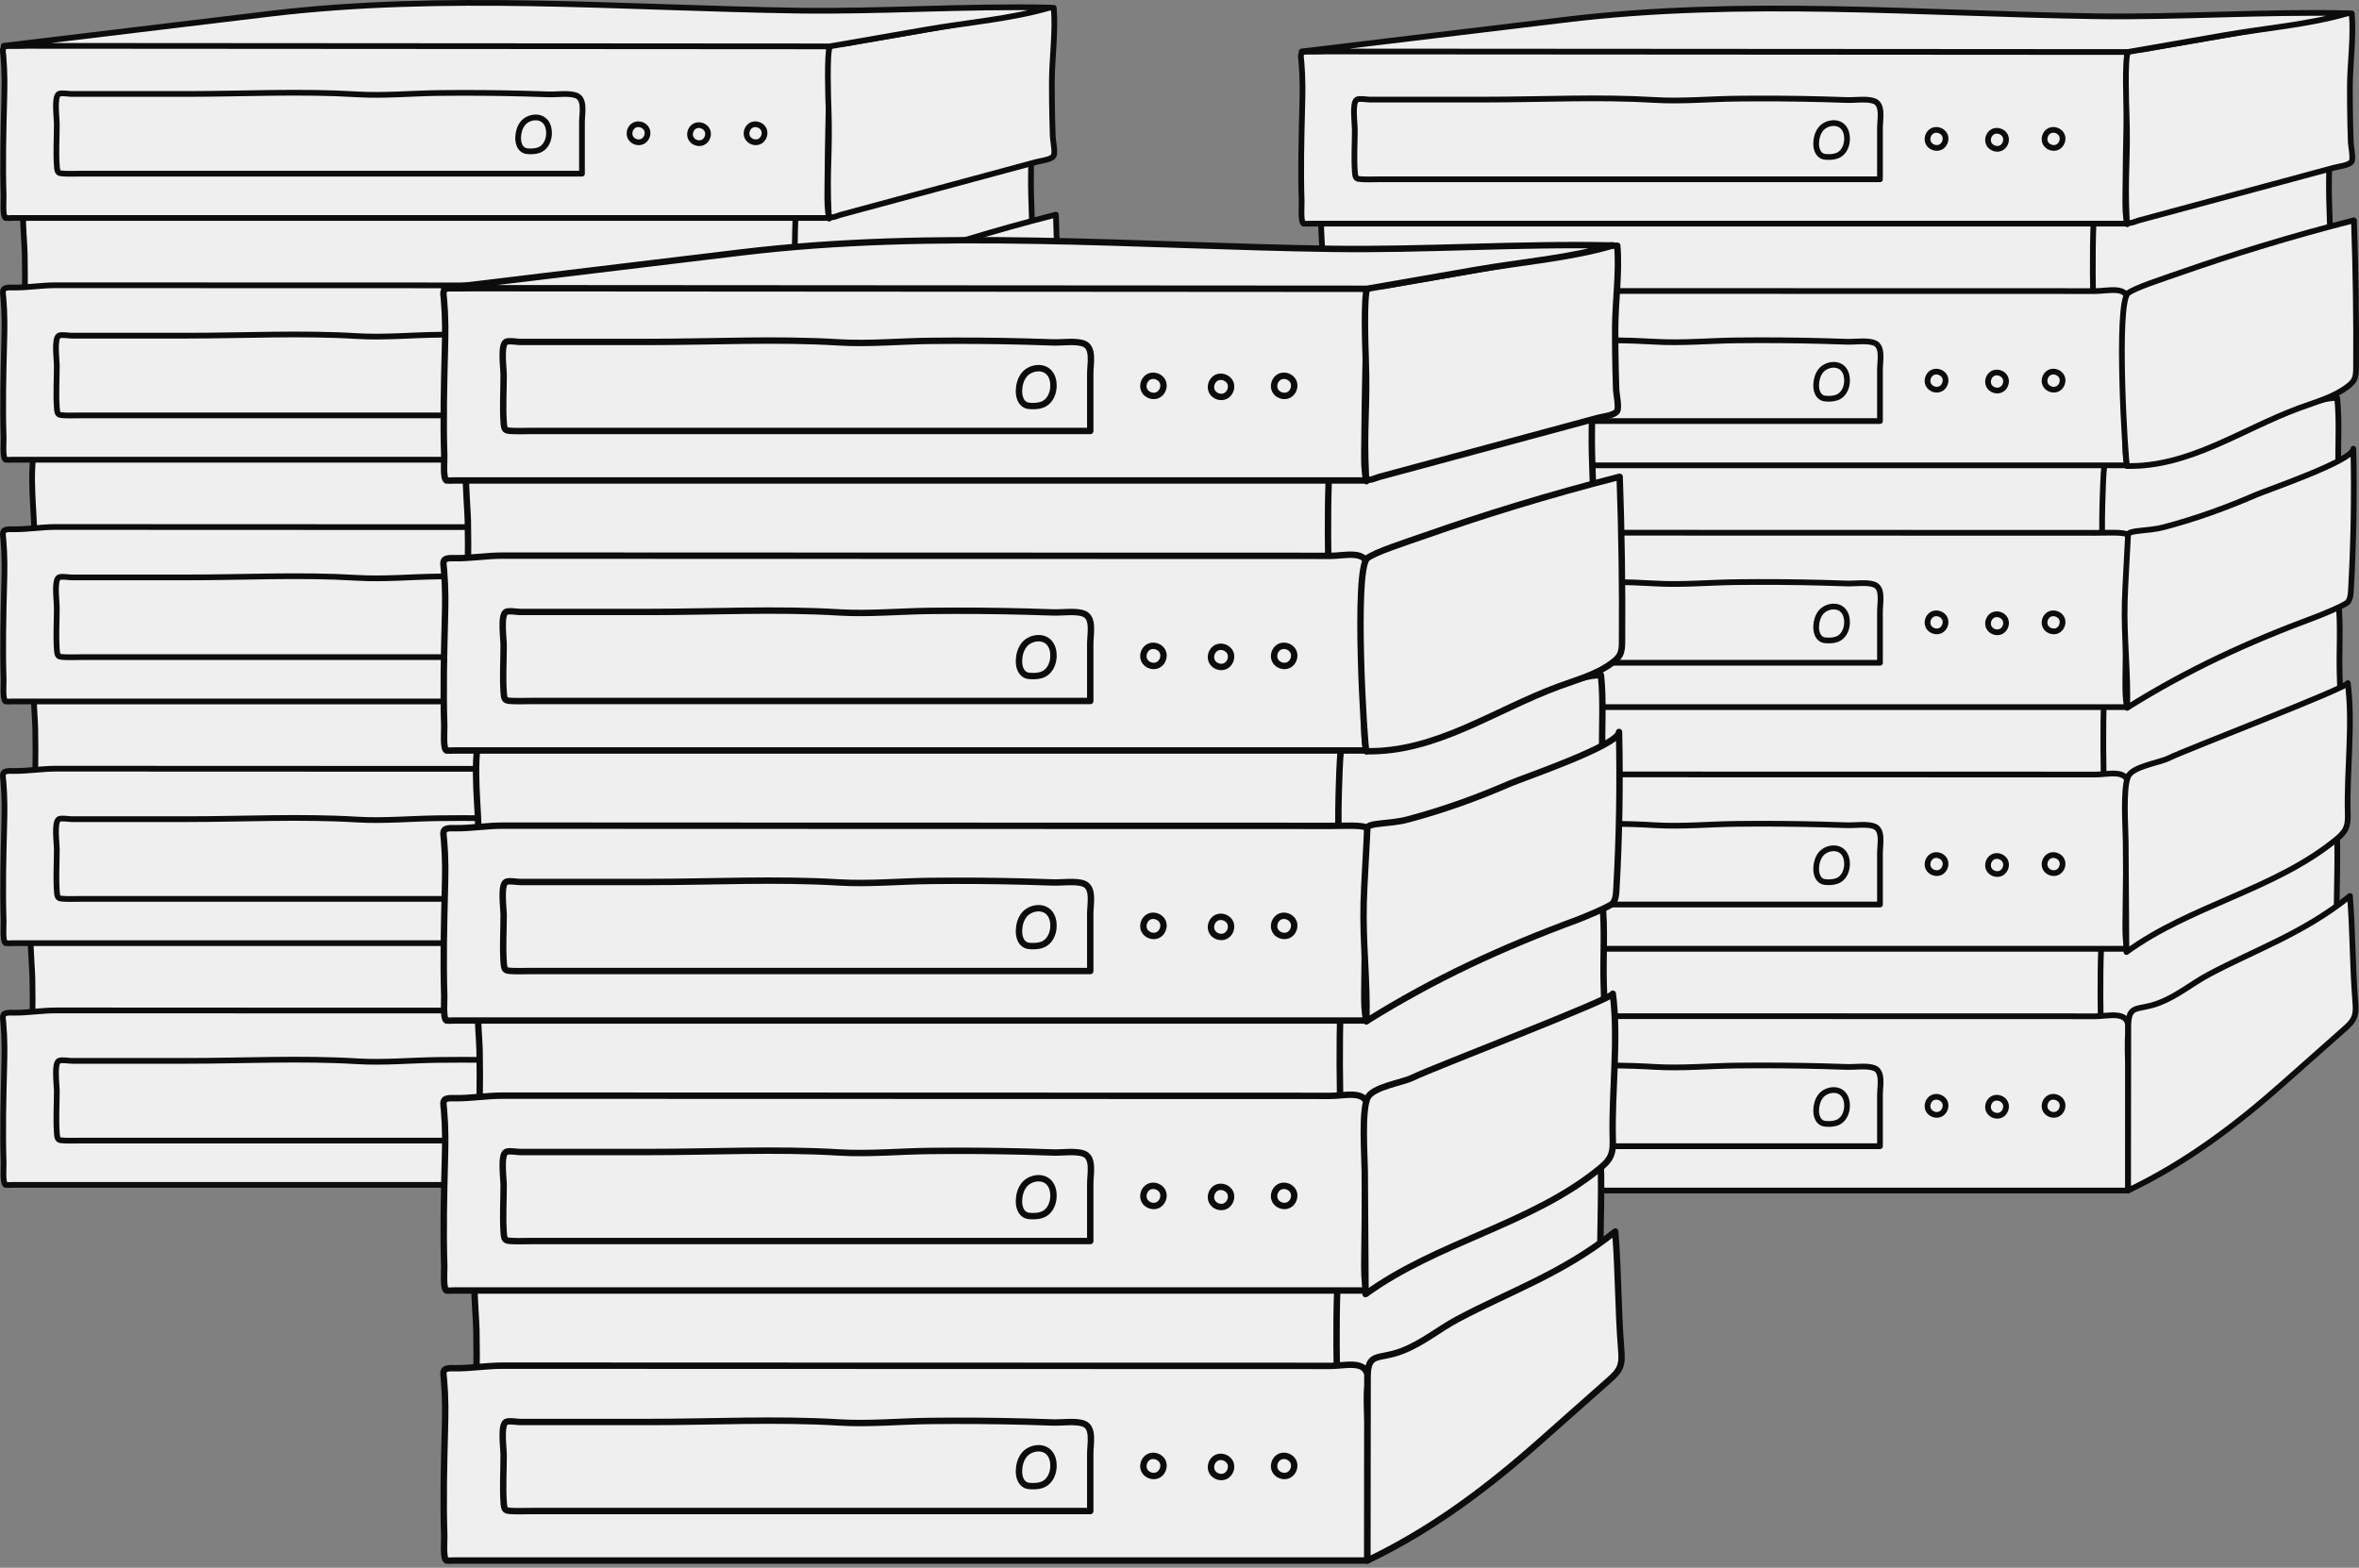 <svg width="340" height="226" viewBox="0 0 340 226" fill="none" xmlns="http://www.w3.org/2000/svg">
<rect x="0" y="0" width="340" height="226" fill="#808080" stroke="none"/>
<g clip-path="url(#clip0_4434_37864)">
<path d="M116.416 63.283H116.812V88.097H116.098C105.347 88.097 94.595 88.097 83.848 88.097H13.988C12.023 88.097 10.054 88.13 8.092 88.097C6.507 88.068 5.917 88.279 5.442 86.664C4.967 85.05 4.868 83.465 4.909 81.718C4.946 79.951 4.938 77.329 4.901 75.562C4.856 73.254 3.993 65.228 5.586 63.621C6.569 62.635 10.012 63.283 11.284 63.283H102.205C106.102 63.283 111.337 62.35 115.144 63.283C116.123 63.522 115.962 63.13 116.614 64.146C117.716 65.868 117.105 70.071 117.023 72.028C116.796 77.424 115.887 82.928 117.204 88.262L116.845 87.544" fill="#EFEFEF"/>
<path d="M116.416 63.283H116.812V88.097H116.098C105.347 88.097 94.595 88.097 83.848 88.097H13.988C12.023 88.097 10.054 88.13 8.092 88.097C6.507 88.068 5.917 88.279 5.442 86.664C4.967 85.05 4.868 83.465 4.909 81.718C4.946 79.951 4.938 77.329 4.901 75.562C4.856 73.254 3.993 65.228 5.586 63.621C6.569 62.635 10.012 63.283 11.284 63.283H102.205C106.102 63.283 111.337 62.35 115.144 63.283C116.123 63.522 115.962 63.13 116.614 64.146C117.716 65.868 117.105 70.071 117.023 72.028C116.796 77.424 115.887 82.928 117.204 88.262L116.845 87.544" stroke="#0C0C0C" stroke-width="0.826" stroke-linecap="round" stroke-linejoin="round"/>
<path d="M149.979 77.296C149.958 77.316 149.938 77.337 149.917 77.358C148.947 78.291 146.222 78.609 144.942 79.026C143.071 79.637 141.201 80.244 139.331 80.855L125.086 85.496L119.541 87.3C118.893 87.51 118.245 87.721 117.597 87.94C116.511 88.311 116.486 88.567 116.168 87.428C115.929 86.565 116.028 85.442 116.003 84.546C115.887 80.124 115.813 74.761 115.982 70.347C116.061 68.283 116.073 66.672 116.453 64.678C116.651 63.633 117.072 63.65 118.043 63.431C121.742 62.597 125.454 61.804 129.157 60.991C132.601 60.236 136.044 59.48 139.488 58.724L144.785 57.56C146.346 57.217 148.204 56.516 149.772 56.548C150.132 59.897 149.851 63.431 149.942 66.809C149.995 68.766 150.061 70.723 150.148 72.676C150.198 73.873 150.829 76.338 149.979 77.296Z" fill="#EFEFEF" stroke="#0C0C0C" stroke-width="0.826" stroke-linecap="round" stroke-linejoin="round"/>
<path d="M116.598 92.704H116.994V117.518H116.28C105.528 117.518 94.777 117.518 84.029 117.518H14.17C12.205 117.518 10.235 117.551 8.274 117.518C6.689 117.49 6.098 117.7 5.623 116.086C5.149 114.471 5.05 112.886 5.091 111.139C5.128 109.372 5.12 106.75 5.083 104.983C5.037 102.675 4.174 94.649 5.768 93.043C6.751 92.056 10.194 92.704 11.466 92.704H102.382C106.28 92.704 111.515 91.771 115.322 92.704C116.3 92.944 116.139 92.552 116.792 93.567C117.894 95.289 117.283 99.492 117.2 101.449C116.973 106.845 116.065 112.349 117.382 117.684L117.023 116.965" fill="#EFEFEF"/>
<path d="M116.598 92.704H116.994V117.518H116.28C105.528 117.518 94.777 117.518 84.029 117.518H14.17C12.205 117.518 10.235 117.551 8.274 117.518C6.689 117.49 6.098 117.7 5.623 116.086C5.149 114.471 5.05 112.886 5.091 111.139C5.128 109.372 5.12 106.75 5.083 104.983C5.037 102.675 4.174 94.649 5.768 93.043C6.751 92.056 10.194 92.704 11.466 92.704H102.382C106.28 92.704 111.515 91.771 115.322 92.704C116.3 92.944 116.139 92.552 116.792 93.567C117.894 95.289 117.283 99.492 117.2 101.449C116.973 106.845 116.065 112.349 117.382 117.684L117.023 116.965" stroke="#0C0C0C" stroke-width="0.826" stroke-linecap="round" stroke-linejoin="round"/>
<path d="M150.161 106.718C150.14 106.738 150.119 106.759 150.099 106.78C149.128 107.713 146.403 108.031 145.124 108.448C143.253 109.059 141.383 109.666 139.512 110.277L125.268 114.917L119.723 116.722C119.075 116.932 118.427 117.143 117.778 117.362C116.693 117.733 116.668 117.989 116.35 116.85C116.11 115.987 116.209 114.864 116.185 113.968C116.069 109.546 115.995 104.183 116.164 99.769C116.243 97.704 116.255 96.094 116.635 94.1C116.833 93.055 117.254 93.072 118.224 92.853C121.924 92.019 125.636 91.226 129.339 90.413C132.783 89.657 136.226 88.902 139.669 88.146L144.967 86.982C146.527 86.639 148.385 85.937 149.954 85.97C150.313 89.319 150.033 92.853 150.124 96.231C150.177 98.188 150.243 100.145 150.33 102.097C150.38 103.295 151.011 105.76 150.161 106.718Z" fill="#EFEFEF" stroke="#0C0C0C" stroke-width="0.826" stroke-linecap="round" stroke-linejoin="round"/>
<path d="M116.185 128.761H116.581V153.576H115.867C105.115 153.576 94.364 153.576 83.617 153.576H13.757C11.792 153.576 9.822 153.609 7.861 153.576C6.276 153.547 5.685 153.757 5.211 152.143C4.736 150.528 4.637 148.943 4.678 147.197C4.715 145.429 4.707 142.808 4.67 141.04C4.624 138.732 3.761 130.706 5.355 129.1C6.338 128.113 9.781 128.761 11.053 128.761H101.969C105.867 128.761 111.102 127.828 114.909 128.761C115.887 129.001 115.726 128.609 116.379 129.624C117.481 131.346 116.87 135.549 116.787 137.506C116.56 142.903 115.652 148.406 116.969 153.741L116.61 153.022" fill="#EFEFEF"/>
<path d="M116.185 128.761H116.581V153.576H115.867C105.115 153.576 94.364 153.576 83.617 153.576H13.757C11.792 153.576 9.822 153.609 7.861 153.576C6.276 153.547 5.685 153.757 5.211 152.143C4.736 150.528 4.637 148.943 4.678 147.197C4.715 145.429 4.707 142.808 4.67 141.04C4.624 138.732 3.761 130.706 5.355 129.1C6.338 128.113 9.781 128.761 11.053 128.761H101.969C105.867 128.761 111.102 127.828 114.909 128.761C115.887 129.001 115.726 128.609 116.379 129.624C117.481 131.346 116.87 135.549 116.787 137.506C116.56 142.903 115.652 148.406 116.969 153.741L116.61 153.022" stroke="#0C0C0C" stroke-width="0.826" stroke-linecap="round" stroke-linejoin="round"/>
<path d="M149.748 142.774C149.727 142.795 149.706 142.816 149.686 142.836C148.716 143.769 145.99 144.087 144.711 144.504C142.84 145.115 140.97 145.722 139.1 146.333L124.855 150.974L119.31 152.778C118.662 152.989 118.014 153.2 117.365 153.418C116.28 153.79 116.255 154.046 115.937 152.906C115.697 152.043 115.797 150.92 115.772 150.024C115.656 145.603 115.582 140.239 115.751 135.826C115.83 133.761 115.842 132.151 116.222 130.157C116.42 129.112 116.841 129.129 117.811 128.91C121.511 128.076 125.223 127.283 128.926 126.47C132.37 125.714 134.446 124.133 137.89 123.373C139.657 122.985 142.052 121.854 143.815 121.47C145.375 121.127 148.067 117.873 149.636 117.906C149.995 121.255 149.616 128.91 149.706 132.287C149.76 134.244 149.826 136.201 149.913 138.154C149.962 139.352 150.594 141.816 149.744 142.774H149.748Z" fill="#EFEFEF" stroke="#0C0C0C" stroke-width="0.826" stroke-linecap="round" stroke-linejoin="round"/>
<path d="M115.082 24.352H115.479V49.166H114.764C104.013 49.166 93.261 49.166 82.514 49.166H12.655C10.689 49.166 8.72 49.199 6.759 49.166C5.173 49.138 4.583 49.348 4.108 47.734C3.633 46.119 3.534 44.534 3.575 42.787C3.613 41.02 3.604 38.398 3.567 36.631C3.522 34.323 2.659 26.297 4.253 24.691C5.235 23.704 8.679 24.352 9.95 24.352H100.867C104.764 24.352 110 23.419 113.806 24.352C114.785 24.592 114.624 24.199 115.276 25.215C116.379 26.937 115.768 31.14 115.685 33.097C115.458 38.493 114.55 43.997 115.867 49.331L115.507 48.613" fill="#EFEFEF"/>
<path d="M115.082 24.352H115.479V49.166H114.764C104.013 49.166 93.261 49.166 82.514 49.166H12.655C10.689 49.166 8.72 49.199 6.759 49.166C5.173 49.138 4.583 49.348 4.108 47.734C3.633 46.119 3.534 44.534 3.575 42.787C3.613 41.02 3.604 38.398 3.567 36.631C3.522 34.323 2.659 26.297 4.253 24.691C5.235 23.704 8.679 24.352 9.95 24.352H100.867C104.764 24.352 110 23.419 113.806 24.352C114.785 24.592 114.624 24.199 115.276 25.215C116.379 26.937 115.768 31.14 115.685 33.097C115.458 38.493 114.55 43.997 115.867 49.331L115.507 48.613" stroke="#0C0C0C" stroke-width="0.826" stroke-linecap="round" stroke-linejoin="round"/>
<path d="M148.645 38.365C148.625 38.386 148.604 38.406 148.583 38.427C147.613 39.36 144.888 39.678 143.608 40.095C141.738 40.706 139.868 41.313 137.997 41.924L123.753 46.565L118.208 48.369C117.56 48.58 116.911 48.79 116.263 49.009C115.177 49.381 115.153 49.637 114.835 48.497C114.595 47.634 114.694 46.511 114.669 45.615C114.554 41.193 114.48 35.83 114.649 31.416C114.727 29.352 114.74 27.742 115.119 25.747C115.318 24.703 115.739 24.719 116.709 24.5C120.409 23.666 124.12 22.874 127.824 22.06C131.267 21.305 134.711 20.549 138.154 19.794L143.451 18.629C145.012 18.287 146.87 17.585 148.439 17.618C148.798 20.966 148.517 24.5 148.608 27.878C148.662 29.835 148.728 31.792 148.815 33.745C148.864 34.942 149.496 37.407 148.645 38.365Z" fill="#EFEFEF" stroke="#0C0C0C" stroke-width="0.826" stroke-linecap="round" stroke-linejoin="round"/>
<path d="M119.632 6.607V31.421H1.697C1.499 31.421 1.234 31.466 1.04 31.421C0.983 31.409 0.846 31.454 0.797 31.421C0.347 31.128 0.541 28.869 0.524 28.275C0.376 23.7 0.491 19.117 0.607 14.542C0.632 13.539 0.656 12.536 0.648 11.533C0.64 10.397 0.586 9.262 0.491 8.13C0.417 7.247 0.186 6.677 1.218 6.603C1.457 6.586 1.709 6.603 1.949 6.603C3.976 6.623 5.966 6.272 8.03 6.272H15.681L30.987 6.281L61.593 6.289C71.701 6.289 81.808 6.297 91.915 6.297H107.229L114.884 6.305C116.742 6.305 119.566 5.459 119.665 7.779C119.694 8.395 119.595 9.055 119.578 9.679C119.517 11.66 119.467 13.642 119.422 15.624C119.331 19.633 119.269 23.642 119.24 27.651C119.232 28.944 119.228 30.253 119.504 31.516" fill="#EFEFEF"/>
<path d="M119.632 6.607V31.421H1.697C1.499 31.421 1.234 31.466 1.04 31.421C0.983 31.409 0.846 31.454 0.797 31.421C0.347 31.128 0.541 28.869 0.524 28.275C0.376 23.7 0.491 19.117 0.607 14.542C0.632 13.539 0.656 12.536 0.648 11.533C0.64 10.397 0.586 9.262 0.491 8.13C0.417 7.247 0.186 6.677 1.218 6.603C1.457 6.586 1.709 6.603 1.949 6.603C3.976 6.623 5.966 6.272 8.03 6.272H15.681L30.987 6.281L61.593 6.289C71.701 6.289 81.808 6.297 91.915 6.297H107.229L114.884 6.305C116.742 6.305 119.566 5.459 119.665 7.779C119.694 8.395 119.595 9.055 119.578 9.679C119.517 11.66 119.467 13.642 119.422 15.624C119.331 19.633 119.269 23.642 119.24 27.651C119.232 28.944 119.228 30.253 119.504 31.516" stroke="#0C0C0C" stroke-width="0.826" stroke-linecap="round" stroke-linejoin="round"/>
<path d="M151.824 22.515C151.453 23.027 149.979 23.184 149.364 23.349L140.297 25.797L121.123 30.975C120.652 31.103 119.488 31.739 119.446 30.888C119.128 24.348 119.649 22.164 119.417 15.624C119.384 14.745 119.124 7.342 119.628 6.722C119.921 6.363 121.482 6.355 121.94 6.276L124.331 5.859L134.112 4.158L144.909 2.28L149.05 1.557C149.624 1.458 150.974 0.946 151.535 1.124C151.602 1.144 151.816 1.124 151.878 1.124C152.175 4.579 151.618 8.291 151.606 11.78C151.602 13.564 151.618 15.347 151.659 17.131C151.68 17.986 151.705 18.844 151.734 19.699C151.754 20.285 152.134 21.982 151.853 22.47C151.845 22.482 151.837 22.498 151.824 22.511V22.515Z" fill="#EFEFEF" stroke="#0C0C0C" stroke-width="0.826" stroke-linecap="round" stroke-linejoin="round"/>
<path d="M119.583 6.685L133.579 4.249C139.389 3.237 145.648 2.746 151.308 1.098C139.219 0.83 127.023 1.709 114.896 1.528C89.628 1.148 63.955 -1.032 38.815 1.994L0.528 6.606L119.583 6.685Z" fill="#EFEFEF" stroke="#0C0C0C" stroke-width="0.826" stroke-linecap="round" stroke-linejoin="round"/>
<path d="M83.881 25.033H83.175C78.299 25.033 73.422 25.033 68.546 25.033H11.709C10.921 25.033 10.12 25.07 9.327 25.033C8.369 24.988 8.262 24.971 8.187 23.877C8.051 21.891 8.187 19.848 8.187 17.853C8.187 16.916 7.766 13.968 8.476 13.543C8.815 13.341 9.926 13.543 10.314 13.543H26.953C35.074 13.543 43.344 13.109 51.441 13.601C55.326 13.836 59.339 13.448 63.253 13.407C67.378 13.361 71.503 13.39 75.623 13.497C76.783 13.526 77.944 13.563 79.104 13.605C80.264 13.646 82.039 13.365 83.067 13.77C84.364 14.278 83.877 16.384 83.877 17.63V25.033H83.881Z" stroke="#0C0C0C" stroke-width="0.826" stroke-linecap="round" stroke-linejoin="round"/>
<path d="M75.314 17.832C74.892 18.386 74.707 19.088 74.682 19.785C74.653 20.533 74.888 21.4 75.578 21.693C75.805 21.788 76.052 21.808 76.296 21.817C76.887 21.837 77.506 21.78 78.014 21.474C78.753 21.028 79.112 20.12 79.133 19.253C79.145 18.65 79.009 18.018 78.621 17.552C77.77 16.532 76.048 16.862 75.314 17.828V17.832Z" stroke="#0C0C0C" stroke-width="0.826" stroke-linecap="round" stroke-linejoin="round"/>
<path d="M100.235 18.13C100.863 17.865 101.672 18.183 101.948 18.803C102.225 19.422 101.919 20.239 101.304 20.529C100.689 20.817 99.868 20.529 99.57 19.913C99.273 19.298 99.549 18.477 100.156 18.167" stroke="#0C0C0C" stroke-width="0.826" stroke-linecap="round" stroke-linejoin="round"/>
<path d="M91.515 18.002C92.142 17.738 92.952 18.055 93.228 18.675C93.505 19.294 93.199 20.112 92.584 20.401C91.969 20.69 91.147 20.401 90.85 19.785C90.553 19.17 90.829 18.349 91.436 18.039" stroke="#0C0C0C" stroke-width="0.826" stroke-linecap="round" stroke-linejoin="round"/>
<path d="M108.381 18.002C109.009 17.738 109.818 18.055 110.095 18.675C110.371 19.294 110.066 20.112 109.451 20.401C108.835 20.69 108.014 20.401 107.716 19.785C107.419 19.17 107.696 18.349 108.303 18.039" stroke="#0C0C0C" stroke-width="0.826" stroke-linecap="round" stroke-linejoin="round"/>
<path d="M119.632 41.453V66.268H1.697C1.499 66.268 1.234 66.313 1.04 66.268C0.983 66.255 0.846 66.301 0.797 66.268C0.347 65.975 0.541 63.716 0.524 63.121C0.376 58.547 0.491 53.964 0.607 49.389C0.632 48.386 0.656 47.382 0.648 46.379C0.64 45.244 0.586 44.108 0.491 42.977C0.417 42.093 0.186 41.524 1.218 41.449C1.457 41.433 1.709 41.449 1.949 41.449C3.976 41.47 5.966 41.119 8.03 41.119H15.681L30.987 41.127L61.593 41.136C71.701 41.136 81.808 41.144 91.915 41.144H107.229L114.884 41.152C116.742 41.152 119.566 40.306 119.665 42.626C119.694 43.241 119.595 43.902 119.578 44.525C119.517 46.507 119.467 48.489 119.422 50.471C119.331 54.48 119.269 58.489 119.24 62.498C119.232 63.79 119.228 65.099 119.504 66.363" fill="#EFEFEF"/>
<path d="M119.632 41.453V66.268H1.697C1.499 66.268 1.234 66.313 1.04 66.268C0.983 66.255 0.846 66.301 0.797 66.268C0.347 65.975 0.541 63.716 0.524 63.121C0.376 58.547 0.491 53.964 0.607 49.389C0.632 48.386 0.656 47.382 0.648 46.379C0.64 45.244 0.586 44.108 0.491 42.977C0.417 42.093 0.186 41.524 1.218 41.449C1.457 41.433 1.709 41.449 1.949 41.449C3.976 41.47 5.966 41.119 8.03 41.119H15.681L30.987 41.127L61.593 41.136C71.701 41.136 81.808 41.144 91.915 41.144H107.229L114.884 41.152C116.742 41.152 119.566 40.306 119.665 42.626C119.694 43.241 119.595 43.902 119.578 44.525C119.517 46.507 119.467 48.489 119.422 50.471C119.331 54.48 119.269 58.489 119.24 62.498C119.232 63.79 119.228 65.099 119.504 66.363" stroke="#0C0C0C" stroke-width="0.826" stroke-linecap="round" stroke-linejoin="round"/>
<path d="M83.881 59.88H83.175C78.299 59.88 73.422 59.88 68.546 59.88H11.709C10.921 59.88 10.12 59.917 9.327 59.88C8.369 59.835 8.262 59.818 8.187 58.724C8.051 56.738 8.187 54.694 8.187 52.7C8.187 51.763 7.766 48.815 8.476 48.389C8.815 48.187 9.926 48.389 10.314 48.389H26.953C35.074 48.389 43.344 47.956 51.441 48.447C55.326 48.683 59.339 48.295 63.253 48.253C67.378 48.208 71.503 48.237 75.623 48.344C76.783 48.373 77.944 48.41 79.104 48.452C80.264 48.493 82.039 48.212 83.067 48.617C84.364 49.124 83.877 51.23 83.877 52.477V59.88H83.881Z" stroke="#0C0C0C" stroke-width="0.826" stroke-linecap="round" stroke-linejoin="round"/>
<path d="M75.314 52.68C74.892 53.233 74.707 53.935 74.682 54.633C74.653 55.38 74.888 56.247 75.578 56.54C75.805 56.635 76.052 56.656 76.296 56.664C76.887 56.685 77.506 56.627 78.014 56.321C78.753 55.875 79.112 54.967 79.133 54.1C79.145 53.497 79.009 52.865 78.621 52.399C77.77 51.379 76.048 51.709 75.314 52.675V52.68Z" stroke="#0C0C0C" stroke-width="0.826" stroke-linecap="round" stroke-linejoin="round"/>
<path d="M100.235 52.977C100.863 52.713 101.672 53.031 101.948 53.65C102.225 54.269 101.919 55.087 101.304 55.376C100.689 55.665 99.868 55.376 99.57 54.761C99.273 54.145 99.549 53.324 100.156 53.014" stroke="#0C0C0C" stroke-width="0.826" stroke-linecap="round" stroke-linejoin="round"/>
<path d="M91.515 52.849C92.142 52.585 92.952 52.903 93.228 53.522C93.505 54.141 93.199 54.959 92.584 55.248C91.969 55.537 91.147 55.248 90.85 54.633C90.553 54.017 90.829 53.196 91.436 52.886" stroke="#0C0C0C" stroke-width="0.826" stroke-linecap="round" stroke-linejoin="round"/>
<path d="M108.381 52.849C109.009 52.585 109.818 52.903 110.095 53.522C110.371 54.141 110.066 54.959 109.451 55.248C108.835 55.537 108.014 55.248 107.716 54.633C107.419 54.017 107.696 53.196 108.303 52.886" stroke="#0C0C0C" stroke-width="0.826" stroke-linecap="round" stroke-linejoin="round"/>
<path d="M119.632 76.301V101.115H1.697C1.499 101.115 1.234 101.16 1.04 101.115C0.983 101.102 0.846 101.148 0.797 101.115C0.347 100.822 0.541 98.563 0.524 97.969C0.376 93.394 0.491 88.811 0.607 84.236C0.632 83.233 0.656 82.23 0.648 81.226C0.64 80.091 0.586 78.956 0.491 77.824C0.417 76.941 0.186 76.371 1.218 76.297C1.457 76.28 1.709 76.297 1.949 76.297C3.976 76.317 5.966 75.966 8.03 75.966H15.681L30.987 75.975L61.593 75.983C71.701 75.983 81.808 75.991 91.915 75.991H107.229L114.884 75.999C116.742 75.999 119.137 75.838 119.636 76.297C120.09 76.714 119.599 78.749 119.578 79.373C119.517 81.354 119.467 83.336 119.422 85.318C119.331 89.327 119.269 93.336 119.24 97.345C119.232 98.638 119.228 99.946 119.504 101.21" fill="#EFEFEF"/>
<path d="M119.632 76.301V101.115H1.697C1.499 101.115 1.234 101.16 1.04 101.115C0.983 101.102 0.846 101.148 0.797 101.115C0.347 100.822 0.541 98.563 0.524 97.969C0.376 93.394 0.491 88.811 0.607 84.236C0.632 83.233 0.656 82.23 0.648 81.226C0.64 80.091 0.586 78.956 0.491 77.824C0.417 76.941 0.186 76.371 1.218 76.297C1.457 76.28 1.709 76.297 1.949 76.297C3.976 76.317 5.966 75.966 8.03 75.966H15.681L30.987 75.975L61.593 75.983C71.701 75.983 81.808 75.991 91.915 75.991H107.229L114.884 75.999C116.742 75.999 119.137 75.838 119.636 76.297C120.09 76.714 119.599 78.749 119.578 79.373C119.517 81.354 119.467 83.336 119.422 85.318C119.331 89.327 119.269 93.336 119.24 97.345C119.232 98.638 119.228 99.946 119.504 101.21" stroke="#0C0C0C" stroke-width="0.826" stroke-linecap="round" stroke-linejoin="round"/>
<path d="M83.881 94.728H83.175C78.299 94.728 73.422 94.728 68.546 94.728H11.709C10.921 94.728 10.12 94.765 9.327 94.728C8.369 94.682 8.262 94.666 8.187 93.572C8.051 91.586 8.187 89.542 8.187 87.548C8.187 86.61 7.766 83.662 8.476 83.237C8.815 83.035 9.926 83.237 10.314 83.237H26.953C35.074 83.237 43.344 82.804 51.441 83.295C55.326 83.53 59.339 83.142 63.253 83.101C67.378 83.055 71.503 83.084 75.623 83.192C76.783 83.221 77.944 83.258 79.104 83.299C80.264 83.34 82.039 83.06 83.067 83.464C84.364 83.972 83.877 86.078 83.877 87.325V94.728H83.881Z" stroke="#0C0C0C" stroke-width="0.826" stroke-linecap="round" stroke-linejoin="round"/>
<path d="M75.314 87.527C74.892 88.08 74.707 88.782 74.682 89.48C74.653 90.227 74.888 91.094 75.578 91.387C75.805 91.482 76.052 91.503 76.296 91.511C76.887 91.532 77.506 91.474 78.014 91.168C78.753 90.722 79.112 89.814 79.133 88.947C79.145 88.344 79.009 87.713 78.621 87.246C77.77 86.226 76.048 86.556 75.314 87.523V87.527Z" stroke="#0C0C0C" stroke-width="0.826" stroke-linecap="round" stroke-linejoin="round"/>
<path d="M100.235 87.824C100.863 87.56 101.672 87.878 101.948 88.497C102.225 89.116 101.919 89.934 101.304 90.223C100.689 90.512 99.868 90.223 99.57 89.608C99.273 88.993 99.549 88.171 100.156 87.861" stroke="#0C0C0C" stroke-width="0.826" stroke-linecap="round" stroke-linejoin="round"/>
<path d="M91.515 87.692C92.142 87.428 92.952 87.746 93.228 88.365C93.505 88.984 93.199 89.802 92.584 90.091C91.969 90.38 91.147 90.091 90.85 89.476C90.553 88.861 90.829 88.039 91.436 87.729" stroke="#0C0C0C" stroke-width="0.826" stroke-linecap="round" stroke-linejoin="round"/>
<path d="M108.381 87.692C109.009 87.428 109.818 87.746 110.095 88.365C110.371 88.984 110.066 89.802 109.451 90.091C108.835 90.38 108.014 90.091 107.716 89.476C107.419 88.861 107.696 88.039 108.303 87.729" stroke="#0C0C0C" stroke-width="0.826" stroke-linecap="round" stroke-linejoin="round"/>
<path d="M119.632 111.144V135.958H1.697C1.499 135.958 1.234 136.003 1.04 135.958C0.983 135.946 0.846 135.991 0.797 135.958C0.347 135.665 0.541 133.406 0.524 132.812C0.376 128.237 0.491 123.654 0.607 119.079C0.632 118.076 0.656 117.073 0.648 116.07C0.64 114.934 0.586 113.799 0.491 112.667C0.417 111.784 0.186 111.214 1.218 111.14C1.457 111.123 1.709 111.14 1.949 111.14C3.976 111.16 5.966 110.809 8.03 110.809H15.681L30.987 110.818L61.593 110.826C71.701 110.826 81.808 110.834 91.915 110.834H107.229L114.884 110.842C116.742 110.842 119.566 109.996 119.665 112.316C119.694 112.932 119.595 113.592 119.578 114.216C119.517 116.198 119.467 118.179 119.422 120.161C119.331 124.17 119.269 128.179 119.24 132.188C119.232 133.481 119.228 134.79 119.504 136.053" fill="#EFEFEF"/>
<path d="M119.632 111.144V135.958H1.697C1.499 135.958 1.234 136.003 1.04 135.958C0.983 135.946 0.846 135.991 0.797 135.958C0.347 135.665 0.541 133.406 0.524 132.812C0.376 128.237 0.491 123.654 0.607 119.079C0.632 118.076 0.656 117.073 0.648 116.07C0.64 114.934 0.586 113.799 0.491 112.667C0.417 111.784 0.186 111.214 1.218 111.14C1.457 111.123 1.709 111.14 1.949 111.14C3.976 111.16 5.966 110.809 8.03 110.809H15.681L30.987 110.818L61.593 110.826C71.701 110.826 81.808 110.834 91.915 110.834H107.229L114.884 110.842C116.742 110.842 119.566 109.996 119.665 112.316C119.694 112.932 119.595 113.592 119.578 114.216C119.517 116.198 119.467 118.179 119.422 120.161C119.331 124.17 119.269 128.179 119.24 132.188C119.232 133.481 119.228 134.79 119.504 136.053" stroke="#0C0C0C" stroke-width="0.826" stroke-linecap="round" stroke-linejoin="round"/>
<path d="M83.881 129.575H83.175C78.299 129.575 73.422 129.575 68.546 129.575H11.709C10.921 129.575 10.12 129.612 9.327 129.575C8.369 129.529 8.262 129.513 8.187 128.419C8.051 126.433 8.187 124.389 8.187 122.395C8.187 121.458 7.766 118.51 8.476 118.084C8.815 117.882 9.926 118.084 10.314 118.084H26.953C35.074 118.084 43.344 117.651 51.441 118.142C55.326 118.377 59.339 117.989 63.253 117.948C67.378 117.903 71.503 117.932 75.623 118.039C76.783 118.068 77.944 118.105 79.104 118.146C80.214 118.188 82.039 117.907 83.067 118.311C84.364 118.819 83.877 120.925 83.877 122.172V129.575H83.881Z" stroke="#0C0C0C" stroke-width="0.826" stroke-linecap="round" stroke-linejoin="round"/>
<path d="M75.314 122.374C74.892 122.927 74.707 123.629 74.682 124.327C74.653 125.074 74.888 125.941 75.578 126.234C75.805 126.329 76.052 126.35 76.296 126.358C76.887 126.379 77.506 126.321 78.014 126.016C78.753 125.57 79.112 124.661 79.133 123.794C79.145 123.191 79.009 122.56 78.621 122.093C77.77 121.073 76.048 121.404 75.314 122.37V122.374Z" stroke="#0C0C0C" stroke-width="0.826" stroke-linecap="round" stroke-linejoin="round"/>
<path d="M100.235 122.672C100.863 122.407 101.672 122.725 101.948 123.345C102.225 123.964 101.919 124.781 101.304 125.071C100.689 125.36 99.868 125.071 99.57 124.455C99.273 123.84 99.549 123.018 100.156 122.709" stroke="#0C0C0C" stroke-width="0.826" stroke-linecap="round" stroke-linejoin="round"/>
<path d="M91.515 122.539C92.142 122.275 92.952 122.593 93.228 123.212C93.505 123.832 93.199 124.649 92.584 124.938C91.969 125.227 91.147 124.938 90.85 124.323C90.553 123.708 90.829 122.886 91.436 122.576" stroke="#0C0C0C" stroke-width="0.826" stroke-linecap="round" stroke-linejoin="round"/>
<path d="M108.381 122.539C109.009 122.275 109.818 122.593 110.095 123.212C110.371 123.832 110.066 124.649 109.451 124.938C108.835 125.227 108.014 124.938 107.716 124.323C107.419 123.708 107.696 122.886 108.303 122.576" stroke="#0C0C0C" stroke-width="0.826" stroke-linecap="round" stroke-linejoin="round"/>
<path d="M119.632 145.991V170.805H1.697C1.499 170.805 1.234 170.85 1.04 170.805C0.983 170.792 0.846 170.838 0.797 170.805C0.347 170.512 0.541 168.253 0.524 167.659C0.376 163.084 0.491 158.501 0.607 153.926C0.632 152.923 0.656 151.92 0.648 150.916C0.64 149.781 0.586 148.645 0.491 147.514C0.417 146.631 0.186 146.061 1.218 145.986C1.457 145.97 1.709 145.986 1.949 145.986C3.976 146.007 5.966 145.656 8.03 145.656H15.681L30.987 145.664L61.593 145.673C71.701 145.673 81.808 145.681 91.915 145.681H107.229L114.884 145.689C116.742 145.689 119.566 144.843 119.665 147.163C119.694 147.778 119.595 148.439 119.578 149.062C119.517 151.044 119.715 153.509 119.669 155.491C119.578 159.5 119.665 162.923 119.636 166.932C119.628 168.224 119.678 169.459 119.636 170.801" fill="#EFEFEF"/>
<path d="M119.632 145.991V170.805H1.697C1.499 170.805 1.234 170.85 1.04 170.805C0.983 170.792 0.846 170.838 0.797 170.805C0.347 170.512 0.541 168.253 0.524 167.659C0.376 163.084 0.491 158.501 0.607 153.926C0.632 152.923 0.656 151.92 0.648 150.916C0.64 149.781 0.586 148.645 0.491 147.514C0.417 146.631 0.186 146.061 1.218 145.986C1.457 145.97 1.709 145.986 1.949 145.986C3.976 146.007 5.966 145.656 8.03 145.656H15.681L30.987 145.664L61.593 145.673C71.701 145.673 81.808 145.681 91.915 145.681H107.229L114.884 145.689C116.742 145.689 119.566 144.843 119.665 147.163C119.694 147.778 119.595 148.439 119.578 149.062C119.517 151.044 119.715 153.509 119.669 155.491C119.578 159.5 119.665 162.923 119.636 166.932C119.628 168.224 119.678 169.459 119.636 170.801" stroke="#0C0C0C" stroke-width="0.826" stroke-linecap="round" stroke-linejoin="round"/>
<path d="M83.881 164.418H83.175C78.299 164.418 73.422 164.418 68.546 164.418H11.709C10.921 164.418 10.12 164.455 9.327 164.418C8.369 164.372 8.262 164.356 8.187 163.262C8.051 161.276 8.187 159.232 8.187 157.238C8.187 156.3 7.766 153.352 8.476 152.927C8.815 152.725 9.926 152.927 10.314 152.927H26.953C35.074 152.927 43.344 152.494 51.441 152.985C55.326 153.22 59.339 152.832 63.253 152.791C67.378 152.745 71.503 152.774 75.623 152.882C76.783 152.911 77.944 152.948 79.104 152.989C80.264 153.03 82.039 152.75 83.067 153.154C84.364 153.662 83.877 155.768 83.877 157.015V164.418H83.881Z" stroke="#0C0C0C" stroke-width="0.826" stroke-linecap="round" stroke-linejoin="round"/>
<path d="M75.314 157.221C74.892 157.774 74.707 158.476 74.682 159.174C74.653 159.921 74.888 160.788 75.578 161.082C75.805 161.177 76.052 161.197 76.296 161.205C76.887 161.226 77.506 161.168 78.014 160.863C78.753 160.417 79.112 159.509 79.133 158.641C79.145 158.039 79.009 157.407 78.621 156.94C77.77 155.921 76.048 156.251 75.314 157.217V157.221Z" stroke="#0C0C0C" stroke-width="0.826" stroke-linecap="round" stroke-linejoin="round"/>
<path d="M100.235 157.518C100.863 157.254 101.672 157.572 101.948 158.191C102.225 158.811 101.919 159.628 101.304 159.917C100.689 160.206 99.868 159.917 99.57 159.302C99.273 158.687 99.549 157.865 100.156 157.556" stroke="#0C0C0C" stroke-width="0.826" stroke-linecap="round" stroke-linejoin="round"/>
<path d="M91.515 157.386C92.142 157.122 92.952 157.44 93.228 158.059C93.505 158.679 93.199 159.496 92.584 159.785C91.969 160.074 91.147 159.785 90.85 159.17C90.553 158.555 90.829 157.733 91.436 157.423" stroke="#0C0C0C" stroke-width="0.826" stroke-linecap="round" stroke-linejoin="round"/>
<path d="M108.381 157.386C109.009 157.122 109.818 157.44 110.095 158.059C110.371 158.679 110.066 159.496 109.451 159.785C108.835 160.074 108.014 159.785 107.716 159.17C107.419 158.555 107.696 157.733 108.303 157.423" stroke="#0C0C0C" stroke-width="0.826" stroke-linecap="round" stroke-linejoin="round"/>
<path d="M152.188 30.941C152.44 38.026 152.543 45.12 152.493 52.209C152.493 52.791 152.477 53.402 152.208 53.918C152.002 54.315 151.659 54.62 151.304 54.889C149.277 56.445 146.73 57.11 144.331 57.998C135.9 61.115 128.488 66.528 119.5 66.362C119.244 65.916 117.857 42.828 119.632 41.449C120.648 40.661 124.455 39.443 127.122 38.51C130.958 37.168 134.822 35.9 138.707 34.715C143.171 33.353 147.667 32.093 152.188 30.941Z" fill="#EFEFEF" stroke="#0C0C0C" stroke-width="0.826" stroke-linecap="round" stroke-linejoin="round"/>
<path d="M119.5 101.21C128.352 95.681 136.977 91.714 146.767 88.097C147.295 87.903 150.966 86.416 151.308 85.97C151.672 85.5 151.721 84.872 151.754 84.278C152.142 77.486 152.258 70.677 152.105 63.873C152.142 65.57 139.632 69.843 138.113 70.5C133.79 72.374 129.517 73.927 124.81 75.178C122.46 75.801 119.665 75.558 119.632 76.293C119.533 78.398 119.215 83.724 119.157 85.842C119.009 91.181 119.653 95.867 119.504 101.206L119.5 101.21Z" fill="#EFEFEF" stroke="#0C0C0C" stroke-width="0.826" stroke-linecap="round" stroke-linejoin="round"/>
<path d="M119.401 136.424C128.654 129.686 140.706 127.469 149.578 120.239C150.14 119.781 150.702 119.286 151.003 118.629C151.329 117.927 151.317 117.118 151.296 116.346C151.135 110.359 152.068 103.592 151.304 97.655C151.387 98.287 127.877 107.283 125.499 108.472C124.104 109.166 120.256 109.665 119.628 111.148C118.873 112.944 119.281 118.559 119.294 120.524L119.397 136.428L119.401 136.424Z" fill="#EFEFEF" stroke="#0C0C0C" stroke-width="0.826" stroke-linecap="round" stroke-linejoin="round"/>
<path d="M119.632 170.805C127.956 166.816 135.024 161.519 141.932 155.396C144.888 152.774 147.848 150.157 150.805 147.535C151.362 147.039 151.936 146.523 152.217 145.834C152.498 145.14 152.444 144.36 152.386 143.613C151.961 138.253 152.039 133.708 151.614 128.344C144.896 133.761 137.774 136.172 131.267 139.661C128.749 141.011 126.8 142.712 124.137 143.749C121.019 144.963 119.678 143.802 119.665 147.167C119.645 153.778 119.657 164.195 119.636 170.805H119.632Z" fill="#EFEFEF" stroke="#0C0C0C" stroke-width="0.826" stroke-linecap="round" stroke-linejoin="round"/>
</g>
<g clip-path="url(#clip1_4434_37864)">
<path d="M303.497 64.096H303.894V88.91H303.179C292.428 88.91 281.676 88.91 270.929 88.91H201.07C199.104 88.91 197.135 88.944 195.174 88.91C193.588 88.882 192.998 89.092 192.523 87.478C192.048 85.863 191.949 84.278 191.99 82.531C192.028 80.764 192.019 78.143 191.982 76.375C191.937 74.067 191.074 66.041 192.668 64.435C193.65 63.448 197.094 64.096 198.365 64.096H289.286C293.183 64.096 298.419 63.163 302.226 64.096C303.204 64.336 303.043 63.944 303.695 64.959C304.798 66.681 304.187 70.884 304.104 72.841C303.877 78.237 302.969 83.741 304.286 89.076L303.927 88.357" fill="#EFEFEF"/>
<path d="M303.497 64.096H303.894V88.91H303.179C292.428 88.91 281.676 88.91 270.929 88.91H201.07C199.104 88.91 197.135 88.944 195.174 88.91C193.588 88.882 192.998 89.092 192.523 87.478C192.048 85.863 191.949 84.278 191.99 82.531C192.028 80.764 192.019 78.143 191.982 76.375C191.937 74.067 191.074 66.041 192.668 64.435C193.65 63.448 197.094 64.096 198.365 64.096H289.286C293.183 64.096 298.419 63.163 302.226 64.096C303.204 64.336 303.043 63.944 303.695 64.959C304.798 66.681 304.187 70.884 304.104 72.841C303.877 78.237 302.969 83.741 304.286 89.076L303.927 88.357" stroke="#0C0C0C" stroke-width="0.826" stroke-linecap="round" stroke-linejoin="round"/>
<path d="M337.06 78.109C337.04 78.129 337.019 78.15 336.998 78.171C336.028 79.104 333.303 79.422 332.023 79.839C330.153 80.45 328.282 81.057 326.412 81.668L312.168 86.309L306.623 88.113C305.975 88.323 305.326 88.534 304.678 88.753C303.592 89.124 303.567 89.38 303.25 88.241C303.01 87.378 303.109 86.255 303.084 85.359C302.969 80.937 302.894 75.574 303.064 71.16C303.142 69.096 303.155 67.485 303.534 65.491C303.733 64.447 304.154 64.463 305.124 64.244C308.823 63.41 312.535 62.617 316.239 61.804C319.682 61.048 323.126 60.293 326.569 59.537L331.866 58.373C333.427 58.03 335.285 57.328 336.854 57.361C337.213 60.71 336.932 64.244 337.023 67.622C337.077 69.579 337.143 71.536 337.23 73.489C337.279 74.686 337.911 77.151 337.06 78.109Z" fill="#EFEFEF" stroke="#0C0C0C" stroke-width="0.826" stroke-linecap="round" stroke-linejoin="round"/>
<path d="M303.679 93.518H304.075V118.332H303.361C292.609 118.332 281.858 118.332 271.111 118.332H201.251C199.286 118.332 197.317 118.365 195.355 118.332C193.77 118.303 193.18 118.514 192.705 116.899C192.23 115.285 192.131 113.699 192.172 111.953C192.209 110.186 192.201 107.564 192.164 105.797C192.118 103.489 191.256 95.462 192.849 93.856C193.832 92.87 197.275 93.518 198.547 93.518H289.463C293.361 93.518 298.596 92.585 302.403 93.518C303.382 93.757 303.221 93.365 303.873 94.381C304.975 96.102 304.364 100.306 304.282 102.263C304.055 107.659 303.146 113.163 304.463 118.497L304.104 117.779" fill="#EFEFEF"/>
<path d="M303.679 93.518H304.075V118.332H303.361C292.61 118.332 281.858 118.332 271.111 118.332H201.251C199.286 118.332 197.317 118.365 195.355 118.332C193.77 118.303 193.18 118.514 192.705 116.899C192.23 115.285 192.131 113.699 192.172 111.953C192.209 110.186 192.201 107.564 192.164 105.797C192.118 103.489 191.256 95.462 192.849 93.856C193.832 92.87 197.275 93.518 198.547 93.518H289.463C293.361 93.518 298.596 92.585 302.403 93.518C303.382 93.757 303.221 93.365 303.873 94.381C304.975 96.102 304.364 100.306 304.282 102.263C304.055 107.659 303.146 113.163 304.463 118.497L304.104 117.779" stroke="#0C0C0C" stroke-width="0.826" stroke-linecap="round" stroke-linejoin="round"/>
<path d="M337.242 107.531C337.221 107.552 337.201 107.572 337.18 107.593C336.21 108.526 333.485 108.844 332.205 109.261C330.334 109.872 328.464 110.479 326.594 111.09L312.349 115.731L306.804 117.535C306.156 117.746 305.508 117.956 304.86 118.175C303.774 118.547 303.749 118.803 303.431 117.663C303.192 116.8 303.291 115.677 303.266 114.781C303.15 110.359 303.076 104.996 303.245 100.582C303.324 98.518 303.336 96.908 303.716 94.913C303.914 93.869 304.335 93.885 305.306 93.667C309.005 92.832 312.717 92.04 316.42 91.226C319.864 90.471 323.307 89.715 326.751 88.96L332.048 87.795C333.609 87.453 335.467 86.751 337.036 86.784C337.395 90.132 337.114 93.667 337.205 97.044C337.258 99.001 337.325 100.958 337.411 102.911C337.461 104.108 338.093 106.573 337.242 107.531Z" fill="#EFEFEF" stroke="#0C0C0C" stroke-width="0.826" stroke-linecap="round" stroke-linejoin="round"/>
<path d="M303.266 129.575H303.662V154.389H302.948C292.197 154.389 281.445 154.389 270.698 154.389H200.839C198.873 154.389 196.904 154.422 194.943 154.389C193.357 154.36 192.767 154.57 192.292 152.956C191.817 151.342 191.718 149.756 191.759 148.01C191.796 146.243 191.788 143.621 191.751 141.854C191.706 139.546 190.843 131.519 192.436 129.913C193.419 128.926 196.862 129.575 198.134 129.575H289.051C292.948 129.575 298.183 128.642 301.99 129.575C302.969 129.814 302.808 129.422 303.46 130.438C304.562 132.159 303.951 136.362 303.869 138.319C303.642 143.716 302.733 149.219 304.05 154.554L303.691 153.836" fill="#EFEFEF"/>
<path d="M303.266 129.575H303.662V154.389H302.948C292.197 154.389 281.445 154.389 270.698 154.389H200.839C198.873 154.389 196.904 154.422 194.943 154.389C193.357 154.36 192.767 154.57 192.292 152.956C191.817 151.342 191.718 149.756 191.759 148.01C191.796 146.243 191.788 143.621 191.751 141.854C191.706 139.546 190.843 131.519 192.436 129.913C193.419 128.926 196.862 129.575 198.134 129.575H289.051C292.948 129.575 298.183 128.642 301.99 129.575C302.969 129.814 302.808 129.422 303.46 130.438C304.562 132.159 303.951 136.362 303.869 138.319C303.642 143.716 302.733 149.219 304.05 154.554L303.691 153.836" stroke="#0C0C0C" stroke-width="0.826" stroke-linecap="round" stroke-linejoin="round"/>
<path d="M336.829 143.588C336.808 143.608 336.788 143.629 336.767 143.65C335.797 144.583 333.072 144.901 331.792 145.318C329.922 145.929 328.051 146.536 326.181 147.147L311.936 151.788L306.391 153.592C305.743 153.802 305.095 154.013 304.447 154.232C303.361 154.603 303.336 154.859 303.018 153.72C302.779 152.857 302.878 151.734 302.853 150.838C302.737 146.416 302.663 141.053 302.832 136.639C302.911 134.575 302.923 132.964 303.303 130.97C303.501 129.926 303.922 129.942 304.893 129.723C308.592 128.889 312.304 128.096 316.007 127.283C319.451 126.528 321.528 124.946 324.971 124.187C326.738 123.798 329.133 122.667 330.896 122.283C332.457 121.94 335.149 118.687 336.718 118.72C337.077 122.068 336.697 129.723 336.788 133.101C336.841 135.058 336.907 137.015 336.994 138.968C337.044 140.165 337.675 142.63 336.825 143.588H336.829Z" fill="#EFEFEF" stroke="#0C0C0C" stroke-width="0.826" stroke-linecap="round" stroke-linejoin="round"/>
<path d="M302.164 25.166H302.56V49.98H301.846C291.094 49.98 280.343 49.98 269.596 49.98H199.736C197.771 49.98 195.801 50.013 193.84 49.98C192.255 49.951 191.664 50.161 191.189 48.547C190.715 46.933 190.616 45.347 190.657 43.601C190.694 41.834 190.686 39.212 190.649 37.445C190.603 35.137 189.74 27.11 191.334 25.504C192.317 24.517 195.76 25.166 197.032 25.166H287.948C291.846 25.166 297.081 24.233 300.888 25.166C301.866 25.405 301.705 25.013 302.358 26.029C303.46 27.75 302.849 31.953 302.766 33.91C302.539 39.307 301.631 44.811 302.948 50.145L302.589 49.427" fill="#EFEFEF"/>
<path d="M302.164 25.166H302.56V49.98H301.846C291.094 49.98 280.343 49.98 269.596 49.98H199.736C197.771 49.98 195.801 50.013 193.84 49.98C192.255 49.951 191.664 50.161 191.189 48.547C190.715 46.933 190.616 45.347 190.657 43.601C190.694 41.834 190.686 39.212 190.649 37.445C190.603 35.137 189.74 27.11 191.334 25.504C192.317 24.517 195.76 25.166 197.032 25.166H287.948C291.846 25.166 297.081 24.233 300.888 25.166C301.866 25.405 301.705 25.013 302.358 26.029C303.46 27.75 302.849 31.953 302.766 33.91C302.539 39.307 301.631 44.811 302.948 50.145L302.589 49.427" stroke="#0C0C0C" stroke-width="0.826" stroke-linecap="round" stroke-linejoin="round"/>
<path d="M335.727 39.179C335.706 39.199 335.685 39.22 335.665 39.24C334.695 40.174 331.97 40.492 330.69 40.908C328.819 41.52 326.949 42.127 325.079 42.738L310.834 47.378L305.289 49.183C304.641 49.393 303.993 49.604 303.344 49.823C302.259 50.194 302.234 50.45 301.916 49.311C301.676 48.448 301.776 47.325 301.751 46.429C301.635 42.007 301.561 36.644 301.73 32.23C301.809 30.165 301.821 28.555 302.201 26.561C302.399 25.516 302.82 25.533 303.79 25.314C307.49 24.48 311.202 23.687 314.905 22.874C318.349 22.118 321.792 21.363 325.235 20.607L330.533 19.443C332.093 19.1 333.951 18.398 335.52 18.431C335.879 21.78 335.599 25.314 335.69 28.691C335.743 30.648 335.809 32.605 335.896 34.558C335.946 35.756 336.577 38.221 335.727 39.179Z" fill="#EFEFEF" stroke="#0C0C0C" stroke-width="0.826" stroke-linecap="round" stroke-linejoin="round"/>
<path d="M306.713 7.42V32.234H188.778C188.58 32.234 188.316 32.28 188.122 32.234C188.064 32.222 187.928 32.267 187.878 32.234C187.428 31.941 187.622 29.683 187.606 29.088C187.457 24.514 187.573 19.93 187.688 15.356C187.713 14.352 187.738 13.349 187.729 12.346C187.721 11.21 187.668 10.075 187.573 8.944C187.498 8.06 187.267 7.49 188.299 7.416C188.539 7.4 188.791 7.416 189.03 7.416C191.057 7.437 193.047 7.086 195.112 7.086H202.762L218.068 7.094L248.675 7.102C258.782 7.102 268.889 7.111 278.997 7.111H294.311L301.965 7.119C303.823 7.119 306.647 6.272 306.746 8.593C306.775 9.208 306.676 9.869 306.66 10.492C306.598 12.474 306.548 14.456 306.503 16.438C306.412 20.447 306.35 24.456 306.321 28.465C306.313 29.757 306.309 31.066 306.585 32.329" fill="#EFEFEF"/>
<path d="M306.713 7.42V32.234H188.778C188.58 32.234 188.316 32.28 188.122 32.234C188.064 32.222 187.928 32.267 187.878 32.234C187.428 31.941 187.622 29.683 187.606 29.088C187.457 24.514 187.573 19.93 187.688 15.356C187.713 14.352 187.738 13.349 187.729 12.346C187.721 11.21 187.668 10.075 187.573 8.944C187.498 8.06 187.267 7.49 188.299 7.416C188.539 7.4 188.791 7.416 189.03 7.416C191.057 7.437 193.047 7.086 195.112 7.086H202.762L218.068 7.094L248.675 7.102C258.782 7.102 268.889 7.111 278.997 7.111H294.311L301.965 7.119C303.823 7.119 306.647 6.272 306.746 8.593C306.775 9.208 306.676 9.869 306.66 10.492C306.598 12.474 306.548 14.456 306.503 16.438C306.412 20.447 306.35 24.456 306.321 28.465C306.313 29.757 306.309 31.066 306.585 32.329" stroke="#0C0C0C" stroke-width="0.826" stroke-linecap="round" stroke-linejoin="round"/>
<path d="M338.906 23.328C338.534 23.84 337.06 23.997 336.445 24.162L327.378 26.611L308.204 31.788C307.733 31.916 306.569 32.552 306.528 31.702C306.21 25.162 306.73 22.977 306.499 16.437C306.466 15.558 306.206 8.155 306.709 7.536C307.002 7.176 308.563 7.168 309.021 7.09L311.412 6.673L321.193 4.972L331.99 3.093L336.131 2.371C336.705 2.271 338.055 1.759 338.617 1.937C338.683 1.958 338.898 1.937 338.959 1.937C339.257 5.393 338.699 9.105 338.687 12.594C338.683 14.377 338.699 16.161 338.741 17.944C338.761 18.799 338.786 19.658 338.815 20.512C338.836 21.099 339.215 22.796 338.935 23.283C338.926 23.295 338.918 23.312 338.906 23.324V23.328Z" fill="#EFEFEF" stroke="#0C0C0C" stroke-width="0.826" stroke-linecap="round" stroke-linejoin="round"/>
<path d="M306.664 7.498L320.661 5.062C326.47 4.05 332.729 3.559 338.39 1.912C326.301 1.643 314.104 2.523 301.978 2.341C276.709 1.961 251.036 -0.219 225.896 2.808L187.61 7.42L306.664 7.498Z" fill="#EFEFEF" stroke="#0C0C0C" stroke-width="0.826" stroke-linecap="round" stroke-linejoin="round"/>
<path d="M270.962 25.846H270.256C265.38 25.846 260.504 25.846 255.628 25.846H198.791C198.002 25.846 197.201 25.884 196.408 25.846C195.45 25.801 195.343 25.784 195.269 24.69C195.132 22.704 195.269 20.66 195.269 18.666C195.269 17.729 194.848 14.781 195.558 14.356C195.896 14.153 197.007 14.356 197.395 14.356H214.034C222.156 14.356 230.426 13.922 238.522 14.414C242.407 14.649 246.421 14.261 250.335 14.22C254.459 14.174 258.584 14.203 262.705 14.31C263.865 14.339 265.025 14.377 266.185 14.418C267.345 14.459 269.121 14.178 270.149 14.583C271.445 15.091 270.958 17.196 270.958 18.443V25.846H270.962Z" stroke="#0C0C0C" stroke-width="0.826" stroke-linecap="round" stroke-linejoin="round"/>
<path d="M262.395 18.646C261.974 19.199 261.788 19.901 261.763 20.599C261.734 21.346 261.97 22.213 262.659 22.506C262.886 22.601 263.134 22.622 263.377 22.63C263.968 22.651 264.587 22.593 265.095 22.288C265.834 21.842 266.193 20.933 266.214 20.066C266.226 19.463 266.09 18.832 265.702 18.365C264.851 17.345 263.13 17.676 262.395 18.642V18.646Z" stroke="#0C0C0C" stroke-width="0.826" stroke-linecap="round" stroke-linejoin="round"/>
<path d="M287.316 18.943C287.944 18.679 288.753 18.997 289.03 19.616C289.306 20.235 289.001 21.053 288.386 21.342C287.771 21.631 286.949 21.342 286.652 20.727C286.354 20.112 286.631 19.29 287.238 18.98" stroke="#0C0C0C" stroke-width="0.826" stroke-linecap="round" stroke-linejoin="round"/>
<path d="M278.596 18.815C279.224 18.551 280.033 18.869 280.31 19.488C280.586 20.108 280.281 20.925 279.666 21.214C279.05 21.503 278.229 21.214 277.932 20.599C277.634 19.984 277.911 19.162 278.518 18.852" stroke="#0C0C0C" stroke-width="0.826" stroke-linecap="round" stroke-linejoin="round"/>
<path d="M295.462 18.815C296.09 18.551 296.899 18.869 297.176 19.488C297.453 20.108 297.147 20.925 296.532 21.214C295.917 21.503 295.095 21.214 294.798 20.599C294.5 19.984 294.777 19.162 295.384 18.852" stroke="#0C0C0C" stroke-width="0.826" stroke-linecap="round" stroke-linejoin="round"/>
<path d="M306.713 42.267V67.081H188.778C188.58 67.081 188.316 67.126 188.122 67.081C188.064 67.068 187.928 67.114 187.878 67.081C187.428 66.787 187.622 64.529 187.606 63.934C187.457 59.36 187.573 54.777 187.688 50.202C187.713 49.199 187.738 48.195 187.729 47.192C187.721 46.057 187.668 44.921 187.573 43.79C187.498 42.906 187.267 42.337 188.299 42.262C188.539 42.246 188.791 42.262 189.03 42.262C191.057 42.283 193.047 41.932 195.112 41.932H202.762L218.068 41.94L248.675 41.949C258.782 41.949 268.889 41.957 278.997 41.957H294.311L301.965 41.965C303.823 41.965 306.647 41.119 306.746 43.439C306.775 44.054 306.676 44.715 306.66 45.338C306.598 47.32 306.548 49.302 306.503 51.284C306.412 55.293 306.35 59.302 306.321 63.311C306.313 64.603 306.309 65.912 306.585 67.176" fill="#EFEFEF"/>
<path d="M306.713 42.267V67.081H188.778C188.58 67.081 188.316 67.126 188.122 67.081C188.064 67.068 187.928 67.114 187.878 67.081C187.428 66.787 187.622 64.529 187.606 63.934C187.457 59.36 187.573 54.777 187.688 50.202C187.713 49.199 187.738 48.195 187.729 47.192C187.721 46.057 187.668 44.921 187.573 43.79C187.498 42.906 187.267 42.337 188.299 42.262C188.539 42.246 188.791 42.262 189.03 42.262C191.057 42.283 193.047 41.932 195.112 41.932H202.762L218.068 41.94L248.675 41.949C258.782 41.949 268.889 41.957 278.997 41.957H294.311L301.965 41.965C303.823 41.965 306.647 41.119 306.746 43.439C306.775 44.054 306.676 44.715 306.66 45.338C306.598 47.32 306.548 49.302 306.503 51.284C306.412 55.293 306.35 59.302 306.321 63.311C306.313 64.603 306.309 65.912 306.585 67.176" stroke="#0C0C0C" stroke-width="0.826" stroke-linecap="round" stroke-linejoin="round"/>
<path d="M270.962 60.694H270.256C265.38 60.694 260.504 60.694 255.628 60.694H198.791C198.002 60.694 197.201 60.731 196.408 60.694C195.45 60.648 195.343 60.632 195.269 59.537C195.132 57.551 195.269 55.508 195.269 53.514C195.269 52.576 194.848 49.628 195.558 49.203C195.896 49.001 197.007 49.203 197.395 49.203H214.034C222.156 49.203 230.426 48.77 238.522 49.261C242.407 49.496 246.421 49.108 250.335 49.067C254.459 49.021 258.584 49.05 262.705 49.158C263.865 49.187 265.025 49.224 266.185 49.265C267.345 49.306 269.121 49.026 270.149 49.43C271.445 49.938 270.958 52.044 270.958 53.291V60.694H270.962Z" stroke="#0C0C0C" stroke-width="0.826" stroke-linecap="round" stroke-linejoin="round"/>
<path d="M262.395 53.493C261.974 54.046 261.788 54.748 261.763 55.446C261.734 56.193 261.97 57.06 262.659 57.354C262.886 57.449 263.134 57.469 263.377 57.477C263.968 57.498 264.587 57.44 265.095 57.135C265.834 56.689 266.193 55.781 266.214 54.913C266.226 54.311 266.09 53.679 265.702 53.212C264.851 52.193 263.13 52.523 262.395 53.489V53.493Z" stroke="#0C0C0C" stroke-width="0.826" stroke-linecap="round" stroke-linejoin="round"/>
<path d="M287.316 53.79C287.944 53.526 288.753 53.844 289.03 54.463C289.306 55.083 289.001 55.9 288.386 56.189C287.771 56.478 286.949 56.189 286.652 55.574C286.354 54.959 286.631 54.137 287.238 53.828" stroke="#0C0C0C" stroke-width="0.826" stroke-linecap="round" stroke-linejoin="round"/>
<path d="M278.596 53.662C279.224 53.398 280.033 53.716 280.31 54.335C280.586 54.955 280.281 55.772 279.666 56.061C279.05 56.35 278.229 56.061 277.932 55.446C277.634 54.831 277.911 54.009 278.518 53.7" stroke="#0C0C0C" stroke-width="0.826" stroke-linecap="round" stroke-linejoin="round"/>
<path d="M295.462 53.662C296.09 53.398 296.899 53.716 297.176 54.335C297.453 54.955 297.147 55.772 296.532 56.061C295.917 56.35 295.095 56.061 294.798 55.446C294.5 54.831 294.777 54.009 295.384 53.7" stroke="#0C0C0C" stroke-width="0.826" stroke-linecap="round" stroke-linejoin="round"/>
<path d="M306.713 77.114V101.928H188.778C188.58 101.928 188.316 101.974 188.122 101.928C188.064 101.916 187.928 101.961 187.878 101.928C187.428 101.635 187.622 99.377 187.606 98.782C187.457 94.207 187.573 89.624 187.688 85.05C187.713 84.046 187.738 83.043 187.729 82.04C187.721 80.904 187.668 79.769 187.573 78.638C187.498 77.754 187.267 77.184 188.299 77.11C188.539 77.094 188.791 77.11 189.03 77.11C191.057 77.131 193.047 76.78 195.112 76.78H202.762L218.068 76.788L248.675 76.796C258.782 76.796 268.889 76.805 278.997 76.805H294.311L301.965 76.813C303.823 76.813 306.218 76.652 306.718 77.11C307.172 77.527 306.68 79.563 306.66 80.186C306.598 82.168 306.548 84.15 306.503 86.132C306.412 90.141 306.35 94.15 306.321 98.159C306.313 99.451 306.309 100.76 306.585 102.023" fill="#EFEFEF"/>
<path d="M306.713 77.114V101.928H188.778C188.58 101.928 188.316 101.974 188.122 101.928C188.064 101.916 187.928 101.961 187.878 101.928C187.428 101.635 187.622 99.377 187.606 98.782C187.457 94.207 187.573 89.624 187.688 85.05C187.713 84.046 187.738 83.043 187.729 82.04C187.721 80.904 187.668 79.769 187.573 78.638C187.498 77.754 187.267 77.184 188.299 77.11C188.539 77.094 188.791 77.11 189.03 77.11C191.057 77.131 193.047 76.78 195.112 76.78H202.762L218.068 76.788L248.675 76.796C258.782 76.796 268.889 76.805 278.997 76.805H294.311L301.965 76.813C303.823 76.813 306.218 76.652 306.718 77.11C307.172 77.527 306.68 79.563 306.66 80.186C306.598 82.168 306.548 84.15 306.503 86.132C306.412 90.141 306.35 94.15 306.321 98.159C306.313 99.451 306.309 100.76 306.585 102.023" stroke="#0C0C0C" stroke-width="0.826" stroke-linecap="round" stroke-linejoin="round"/>
<path d="M270.962 95.541H270.256C265.38 95.541 260.504 95.541 255.628 95.541H198.791C198.002 95.541 197.201 95.578 196.408 95.541C195.45 95.496 195.343 95.479 195.269 94.385C195.132 92.399 195.269 90.355 195.269 88.361C195.269 87.424 194.848 84.476 195.558 84.051C195.896 83.848 197.007 84.051 197.395 84.051H214.034C222.156 84.051 230.426 83.617 238.522 84.109C242.407 84.344 246.421 83.956 250.335 83.914C254.459 83.869 258.584 83.898 262.705 84.005C263.865 84.034 265.025 84.071 266.185 84.113C267.345 84.154 269.121 83.873 270.149 84.278C271.445 84.786 270.958 86.891 270.958 88.138V95.541H270.962Z" stroke="#0C0C0C" stroke-width="0.826" stroke-linecap="round" stroke-linejoin="round"/>
<path d="M262.395 88.34C261.974 88.894 261.788 89.596 261.763 90.293C261.734 91.04 261.97 91.908 262.659 92.201C262.886 92.296 263.134 92.316 263.377 92.325C263.968 92.345 264.587 92.287 265.095 91.982C265.834 91.536 266.193 90.628 266.214 89.761C266.226 89.158 266.09 88.526 265.702 88.059C264.851 87.04 263.13 87.37 262.395 88.336V88.34Z" stroke="#0C0C0C" stroke-width="0.826" stroke-linecap="round" stroke-linejoin="round"/>
<path d="M287.316 88.638C287.944 88.373 288.753 88.691 289.03 89.311C289.306 89.93 289.001 90.747 288.386 91.036C287.771 91.325 286.949 91.036 286.652 90.421C286.354 89.806 286.631 88.984 287.238 88.675" stroke="#0C0C0C" stroke-width="0.826" stroke-linecap="round" stroke-linejoin="round"/>
<path d="M278.596 88.505C279.224 88.241 280.033 88.559 280.31 89.178C280.586 89.797 280.281 90.615 279.666 90.904C279.05 91.193 278.229 90.904 277.932 90.289C277.634 89.674 277.911 88.852 278.518 88.542" stroke="#0C0C0C" stroke-width="0.826" stroke-linecap="round" stroke-linejoin="round"/>
<path d="M295.462 88.505C296.09 88.241 296.899 88.559 297.176 89.178C297.453 89.797 297.147 90.615 296.532 90.904C295.917 91.193 295.095 90.904 294.798 90.289C294.5 89.674 294.777 88.852 295.384 88.542" stroke="#0C0C0C" stroke-width="0.826" stroke-linecap="round" stroke-linejoin="round"/>
<path d="M306.713 111.957V136.771H188.778C188.58 136.771 188.316 136.816 188.122 136.771C188.064 136.759 187.928 136.804 187.878 136.771C187.428 136.478 187.622 134.219 187.606 133.625C187.457 129.05 187.573 124.467 187.688 119.892C187.713 118.889 187.738 117.886 187.729 116.883C187.721 115.747 187.668 114.612 187.573 113.48C187.498 112.597 187.267 112.027 188.299 111.953C188.539 111.936 188.791 111.953 189.03 111.953C191.057 111.973 193.047 111.622 195.112 111.622H202.762L218.068 111.631L248.675 111.639C258.782 111.639 268.889 111.647 278.997 111.647H294.311L301.965 111.655C303.823 111.655 306.647 110.809 306.746 113.129C306.775 113.745 306.676 114.405 306.66 115.029C306.598 117.011 306.548 118.992 306.503 120.974C306.412 124.983 306.35 128.992 306.321 133.001C306.313 134.294 306.309 135.603 306.585 136.866" fill="#EFEFEF"/>
<path d="M306.713 111.957V136.771H188.778C188.58 136.771 188.316 136.816 188.122 136.771C188.064 136.759 187.928 136.804 187.878 136.771C187.428 136.478 187.622 134.219 187.606 133.625C187.457 129.05 187.573 124.467 187.688 119.892C187.713 118.889 187.738 117.886 187.729 116.883C187.721 115.747 187.668 114.612 187.573 113.48C187.498 112.597 187.267 112.027 188.299 111.953C188.539 111.936 188.791 111.953 189.03 111.953C191.057 111.973 193.047 111.622 195.112 111.622H202.762L218.068 111.631L248.675 111.639C258.782 111.639 268.889 111.647 278.997 111.647H294.311L301.965 111.655C303.823 111.655 306.647 110.809 306.746 113.129C306.775 113.745 306.676 114.405 306.66 115.029C306.598 117.011 306.548 118.992 306.503 120.974C306.412 124.983 306.35 128.992 306.321 133.001C306.313 134.294 306.309 135.603 306.585 136.866" stroke="#0C0C0C" stroke-width="0.826" stroke-linecap="round" stroke-linejoin="round"/>
<path d="M270.962 130.388H270.256C265.38 130.388 260.504 130.388 255.628 130.388H198.791C198.002 130.388 197.201 130.425 196.408 130.388C195.45 130.342 195.343 130.326 195.269 129.232C195.132 127.246 195.269 125.202 195.269 123.208C195.269 122.271 194.848 119.323 195.558 118.897C195.896 118.695 197.007 118.897 197.395 118.897H214.034C222.156 118.897 230.426 118.464 238.522 118.955C242.407 119.19 246.421 118.802 250.335 118.761C254.459 118.716 258.584 118.745 262.705 118.852C263.865 118.881 265.025 118.918 266.185 118.959C267.296 119.001 269.121 118.72 270.149 119.124C271.445 119.632 270.958 121.738 270.958 122.985V130.388H270.962Z" stroke="#0C0C0C" stroke-width="0.826" stroke-linecap="round" stroke-linejoin="round"/>
<path d="M262.395 123.187C261.974 123.74 261.788 124.442 261.763 125.14C261.734 125.887 261.97 126.754 262.659 127.047C262.886 127.142 263.134 127.163 263.377 127.171C263.968 127.192 264.587 127.134 265.095 126.829C265.834 126.383 266.193 125.474 266.214 124.607C266.226 124.004 266.09 123.373 265.702 122.906C264.851 121.886 263.13 122.217 262.395 123.183V123.187Z" stroke="#0C0C0C" stroke-width="0.826" stroke-linecap="round" stroke-linejoin="round"/>
<path d="M287.316 123.484C287.944 123.22 288.753 123.538 289.03 124.157C289.306 124.776 289.001 125.594 288.386 125.883C287.771 126.172 286.949 125.883 286.652 125.268C286.354 124.653 286.631 123.831 287.238 123.521" stroke="#0C0C0C" stroke-width="0.826" stroke-linecap="round" stroke-linejoin="round"/>
<path d="M278.596 123.352C279.224 123.088 280.033 123.406 280.31 124.025C280.586 124.645 280.281 125.462 279.666 125.751C279.05 126.04 278.229 125.751 277.932 125.136C277.634 124.521 277.911 123.699 278.518 123.389" stroke="#0C0C0C" stroke-width="0.826" stroke-linecap="round" stroke-linejoin="round"/>
<path d="M295.462 123.352C296.09 123.088 296.899 123.406 297.176 124.025C297.453 124.645 297.147 125.462 296.532 125.751C295.917 126.04 295.095 125.751 294.798 125.136C294.5 124.521 294.777 123.699 295.384 123.389" stroke="#0C0C0C" stroke-width="0.826" stroke-linecap="round" stroke-linejoin="round"/>
<path d="M306.713 146.804V171.618H188.778C188.58 171.618 188.316 171.664 188.122 171.618C188.064 171.606 187.928 171.651 187.878 171.618C187.428 171.325 187.622 169.067 187.606 168.472C187.457 163.897 187.573 159.314 187.688 154.74C187.713 153.736 187.738 152.733 187.729 151.73C187.721 150.594 187.668 149.459 187.573 148.328C187.498 147.444 187.267 146.874 188.299 146.8C188.539 146.783 188.791 146.8 189.03 146.8C191.057 146.821 193.047 146.47 195.112 146.47H202.762L218.068 146.478L248.675 146.486C258.782 146.486 268.889 146.494 278.997 146.494H294.311L301.965 146.503C303.823 146.503 306.647 145.656 306.746 147.977C306.775 148.592 306.676 149.252 306.66 149.876C306.598 151.858 306.796 154.323 306.751 156.304C306.66 160.314 306.746 163.736 306.718 167.745C306.709 169.038 306.759 170.272 306.718 171.614" fill="#EFEFEF"/>
<path d="M306.713 146.804V171.618H188.778C188.58 171.618 188.316 171.664 188.122 171.618C188.064 171.606 187.928 171.651 187.878 171.618C187.428 171.325 187.622 169.067 187.606 168.472C187.457 163.897 187.573 159.314 187.688 154.74C187.713 153.736 187.738 152.733 187.729 151.73C187.721 150.594 187.668 149.459 187.573 148.328C187.498 147.444 187.267 146.874 188.299 146.8C188.539 146.783 188.791 146.8 189.03 146.8C191.057 146.821 193.047 146.47 195.112 146.47H202.762L218.068 146.478L248.675 146.486C258.782 146.486 268.889 146.494 278.997 146.494H294.311L301.965 146.503C303.823 146.503 306.647 145.656 306.746 147.977C306.775 148.592 306.676 149.252 306.66 149.876C306.598 151.858 306.796 154.323 306.751 156.304C306.66 160.314 306.746 163.736 306.718 167.745C306.709 169.038 306.759 170.272 306.718 171.614" stroke="#0C0C0C" stroke-width="0.826" stroke-linecap="round" stroke-linejoin="round"/>
<path d="M270.962 165.231H270.256C265.38 165.231 260.504 165.231 255.628 165.231H198.791C198.002 165.231 197.201 165.268 196.408 165.231C195.45 165.185 195.343 165.169 195.269 164.075C195.132 162.089 195.269 160.045 195.269 158.051C195.269 157.114 194.848 154.166 195.558 153.74C195.896 153.538 197.007 153.74 197.395 153.74H214.034C222.156 153.74 230.426 153.307 238.522 153.798C242.407 154.033 246.421 153.645 250.335 153.604C254.459 153.559 258.584 153.588 262.705 153.695C263.865 153.724 265.025 153.761 266.185 153.802C267.345 153.844 269.121 153.563 270.149 153.967C271.445 154.475 270.958 156.581 270.958 157.828V165.231H270.962Z" stroke="#0C0C0C" stroke-width="0.826" stroke-linecap="round" stroke-linejoin="round"/>
<path d="M262.395 158.034C261.974 158.588 261.788 159.29 261.763 159.987C261.734 160.735 261.97 161.602 262.659 161.895C262.886 161.99 263.134 162.01 263.377 162.019C263.968 162.039 264.587 161.982 265.095 161.676C265.834 161.23 266.193 160.322 266.214 159.455C266.226 158.852 266.09 158.22 265.702 157.754C264.851 156.734 263.13 157.064 262.395 158.03V158.034Z" stroke="#0C0C0C" stroke-width="0.826" stroke-linecap="round" stroke-linejoin="round"/>
<path d="M287.316 158.332C287.944 158.068 288.753 158.385 289.03 159.005C289.306 159.624 289.001 160.442 288.386 160.731C287.771 161.02 286.949 160.731 286.652 160.115C286.354 159.5 286.631 158.679 287.238 158.369" stroke="#0C0C0C" stroke-width="0.826" stroke-linecap="round" stroke-linejoin="round"/>
<path d="M278.596 158.2C279.224 157.935 280.033 158.253 280.31 158.873C280.586 159.492 280.281 160.31 279.666 160.599C279.05 160.888 278.229 160.599 277.932 159.983C277.634 159.368 277.911 158.547 278.518 158.237" stroke="#0C0C0C" stroke-width="0.826" stroke-linecap="round" stroke-linejoin="round"/>
<path d="M295.462 158.2C296.09 157.935 296.899 158.253 297.176 158.873C297.453 159.492 297.147 160.31 296.532 160.599C295.917 160.888 295.095 160.599 294.798 159.983C294.5 159.368 294.777 158.547 295.384 158.237" stroke="#0C0C0C" stroke-width="0.826" stroke-linecap="round" stroke-linejoin="round"/>
<path d="M339.269 31.755C339.521 38.84 339.624 45.933 339.575 53.022C339.575 53.605 339.558 54.216 339.29 54.732C339.083 55.128 338.741 55.434 338.386 55.702C336.358 57.258 333.811 57.923 331.412 58.811C322.981 61.928 315.57 67.341 306.581 67.176C306.325 66.73 304.938 43.642 306.714 42.263C307.729 41.474 311.536 40.256 314.203 39.323C318.039 37.981 321.903 36.714 325.789 35.529C330.252 34.166 334.748 32.907 339.269 31.755Z" fill="#EFEFEF" stroke="#0C0C0C" stroke-width="0.826" stroke-linecap="round" stroke-linejoin="round"/>
<path d="M306.581 102.023C315.434 96.495 324.059 92.527 333.848 88.91C334.377 88.716 338.047 87.23 338.39 86.784C338.753 86.313 338.803 85.686 338.836 85.091C339.224 78.299 339.339 71.491 339.187 64.686C339.224 66.383 326.714 70.657 325.194 71.313C320.871 73.188 316.598 74.74 311.891 75.991C309.542 76.615 306.747 76.371 306.714 77.106C306.614 79.212 306.297 84.538 306.239 86.656C306.09 91.995 306.734 96.681 306.586 102.019L306.581 102.023Z" fill="#EFEFEF" stroke="#0C0C0C" stroke-width="0.826" stroke-linecap="round" stroke-linejoin="round"/>
<path d="M306.482 137.238C315.735 130.5 327.787 128.282 336.66 121.053C337.221 120.595 337.783 120.099 338.084 119.443C338.41 118.741 338.398 117.931 338.377 117.159C338.216 111.173 339.149 104.405 338.386 98.468C338.468 99.1 314.959 108.097 312.581 109.286C311.185 109.979 307.337 110.479 306.709 111.961C305.954 113.757 306.363 119.372 306.375 121.338L306.478 137.242L306.482 137.238Z" fill="#EFEFEF" stroke="#0C0C0C" stroke-width="0.826" stroke-linecap="round" stroke-linejoin="round"/>
<path d="M306.714 171.618C315.037 167.63 322.106 162.333 329.013 156.21C331.97 153.588 334.93 150.97 337.886 148.348C338.444 147.853 339.017 147.337 339.298 146.647C339.579 145.954 339.525 145.173 339.467 144.426C339.042 139.067 339.121 134.521 338.695 129.158C331.978 134.575 324.856 136.986 318.349 140.475C315.83 141.825 313.881 143.526 311.218 144.562C308.101 145.776 306.759 144.616 306.747 147.981C306.726 154.591 306.738 165.008 306.718 171.618H306.714Z" fill="#EFEFEF" stroke="#0C0C0C" stroke-width="0.826" stroke-linecap="round" stroke-linejoin="round"/>
</g>
<g clip-path="url(#clip2_4434_37864)">
<path d="M193.484 104.851H193.927V132.569H193.129C181.119 132.569 169.11 132.569 157.105 132.569H79.07C76.875 132.569 74.675 132.606 72.484 132.569C70.713 132.537 70.054 132.772 69.524 130.969C68.993 129.165 68.882 127.394 68.929 125.443C68.97 123.469 68.961 120.541 68.919 118.567C68.869 115.989 67.905 107.023 69.685 105.229C70.783 104.127 74.629 104.851 76.049 104.851H177.61C181.963 104.851 187.811 103.809 192.064 104.851C193.157 105.118 192.977 104.68 193.705 105.815C194.937 107.738 194.254 112.433 194.162 114.619C193.908 120.647 192.894 126.795 194.365 132.753L193.964 131.951" fill="#EFEFEF"/>
<path d="M193.484 104.851H193.927V132.569H193.129C181.119 132.569 169.11 132.569 157.105 132.569H79.07C76.875 132.569 74.675 132.606 72.484 132.569C70.713 132.537 70.054 132.772 69.524 130.969C68.993 129.165 68.882 127.394 68.929 125.443C68.97 123.469 68.961 120.541 68.919 118.567C68.869 115.989 67.905 107.023 69.685 105.229C70.783 104.127 74.629 104.851 76.049 104.851H177.61C181.963 104.851 187.811 103.809 192.064 104.851C193.157 105.118 192.977 104.68 193.705 105.815C194.937 107.738 194.254 112.433 194.162 114.619C193.908 120.647 192.894 126.795 194.365 132.753L193.964 131.951" stroke="#0C0C0C" stroke-width="0.922" stroke-linecap="round" stroke-linejoin="round"/>
<path d="M230.975 120.504C230.952 120.527 230.928 120.55 230.905 120.573C229.822 121.615 226.778 121.97 225.348 122.436C223.259 123.119 221.17 123.796 219.08 124.479L203.169 129.663L196.975 131.678C196.251 131.914 195.527 132.149 194.803 132.393C193.59 132.808 193.562 133.094 193.207 131.821C192.94 130.857 193.05 129.603 193.023 128.602C192.894 123.663 192.811 117.672 193 112.742C193.087 110.436 193.101 108.637 193.525 106.409C193.747 105.243 194.217 105.261 195.301 105.017C199.433 104.085 203.58 103.199 207.716 102.291C211.563 101.447 215.409 100.603 219.256 99.759L225.173 98.458C226.916 98.076 228.991 97.291 230.744 97.328C231.145 101.069 230.832 105.017 230.933 108.789C230.993 110.975 231.067 113.161 231.164 115.343C231.219 116.68 231.925 119.434 230.975 120.504Z" fill="#EFEFEF" stroke="#0C0C0C" stroke-width="0.922" stroke-linecap="round" stroke-linejoin="round"/>
<path d="M193.687 137.715H194.13V165.433H193.332C181.322 165.433 169.313 165.433 157.308 165.433H79.273C77.078 165.433 74.878 165.47 72.687 165.433C70.916 165.401 70.257 165.636 69.727 163.833C69.196 162.03 69.085 160.259 69.132 158.308C69.173 156.334 69.164 153.405 69.122 151.431C69.072 148.853 68.108 139.888 69.888 138.094C70.986 136.991 74.832 137.715 76.252 137.715H177.808C182.162 137.715 188.01 136.673 192.262 137.715C193.355 137.983 193.175 137.545 193.904 138.679C195.135 140.603 194.452 145.298 194.36 147.484C194.107 153.511 193.092 159.659 194.563 165.618L194.162 164.815" fill="#EFEFEF"/>
<path d="M193.687 137.715H194.13V165.433H193.332C181.322 165.433 169.313 165.433 157.308 165.433H79.273C77.078 165.433 74.878 165.47 72.687 165.433C70.916 165.401 70.257 165.636 69.727 163.833C69.196 162.03 69.085 160.259 69.132 158.308C69.173 156.334 69.164 153.405 69.122 151.431C69.072 148.853 68.108 139.888 69.888 138.094C70.986 136.991 74.832 137.715 76.252 137.715H177.808C182.162 137.715 188.01 136.673 192.262 137.715C193.355 137.983 193.175 137.545 193.904 138.679C195.135 140.603 194.452 145.298 194.36 147.484C194.107 153.511 193.092 159.659 194.563 165.618L194.162 164.815" stroke="#0C0C0C" stroke-width="0.922" stroke-linecap="round" stroke-linejoin="round"/>
<path d="M231.178 153.369C231.155 153.392 231.131 153.415 231.108 153.438C230.025 154.48 226.981 154.835 225.551 155.301C223.462 155.984 221.373 156.661 219.283 157.344L203.372 162.528L197.178 164.543C196.454 164.779 195.73 165.014 195.006 165.258C193.793 165.673 193.765 165.959 193.41 164.686C193.143 163.722 193.253 162.468 193.226 161.467C193.097 156.528 193.014 150.537 193.203 145.607C193.29 143.301 193.304 141.502 193.728 139.274C193.95 138.108 194.42 138.126 195.504 137.882C199.636 136.95 203.783 136.064 207.919 135.156C211.766 134.312 215.612 133.468 219.459 132.624L225.376 131.323C227.119 130.941 229.194 130.157 230.947 130.193C231.348 133.934 231.035 137.882 231.136 141.654C231.196 143.84 231.27 146.026 231.367 148.208C231.422 149.545 232.128 152.299 231.178 153.369Z" fill="#EFEFEF" stroke="#0C0C0C" stroke-width="0.922" stroke-linecap="round" stroke-linejoin="round"/>
<path d="M193.226 177.992H193.668V205.71H192.871C180.861 205.71 168.851 205.71 156.847 205.71H78.812C76.617 205.71 74.417 205.747 72.226 205.71C70.455 205.677 69.796 205.913 69.265 204.109C68.735 202.306 68.624 200.535 68.67 198.584C68.712 196.61 68.703 193.682 68.661 191.708C68.61 189.13 67.647 180.164 69.427 178.37C70.524 177.268 74.371 177.992 75.791 177.992H177.347C181.7 177.992 187.548 176.95 191.801 177.992C192.894 178.259 192.714 177.821 193.442 178.956C194.674 180.879 193.991 185.574 193.899 187.76C193.645 193.788 192.631 199.936 194.102 205.894L193.701 205.092" fill="#EFEFEF"/>
<path d="M193.226 177.992H193.668V205.71H192.871C180.861 205.71 168.851 205.71 156.847 205.71H78.812C76.617 205.71 74.417 205.747 72.226 205.71C70.455 205.677 69.796 205.913 69.265 204.109C68.735 202.306 68.624 200.535 68.67 198.584C68.712 196.61 68.703 193.682 68.661 191.708C68.61 189.13 67.647 180.164 69.427 178.37C70.524 177.268 74.371 177.992 75.791 177.992H177.347C181.7 177.992 187.548 176.95 191.801 177.992C192.894 178.259 192.714 177.821 193.442 178.956C194.674 180.879 193.991 185.574 193.899 187.76C193.645 193.788 192.631 199.936 194.102 205.894L193.701 205.092" stroke="#0C0C0C" stroke-width="0.922" stroke-linecap="round" stroke-linejoin="round"/>
<path d="M230.716 193.645C230.693 193.668 230.67 193.691 230.647 193.714C229.563 194.756 226.52 195.111 225.09 195.577C223.001 196.26 220.911 196.938 218.822 197.62L202.911 202.804L196.717 204.82C195.993 205.055 195.269 205.29 194.545 205.534C193.332 205.95 193.304 206.236 192.949 204.963C192.682 203.999 192.792 202.744 192.765 201.743C192.635 196.804 192.552 190.813 192.741 185.883C192.829 183.577 192.843 181.778 193.267 179.551C193.489 178.384 193.959 178.402 195.043 178.158C199.175 177.226 203.321 176.341 207.458 175.432C211.305 174.588 213.624 172.822 217.471 171.973C219.445 171.54 222.12 170.276 224.089 169.847C225.832 169.464 228.839 165.83 230.592 165.867C230.993 169.607 230.569 178.158 230.67 181.93C230.73 184.117 230.804 186.303 230.901 188.484C230.956 189.822 231.662 192.575 230.712 193.645H230.716Z" fill="#EFEFEF" stroke="#0C0C0C" stroke-width="0.922" stroke-linecap="round" stroke-linejoin="round"/>
<path d="M191.994 61.365H192.437V89.082H191.639C179.63 89.082 167.62 89.082 155.615 89.082H77.581C75.385 89.082 73.185 89.119 70.995 89.082C69.224 89.05 68.564 89.285 68.034 87.482C67.504 85.679 67.393 83.908 67.439 81.957C67.48 79.983 67.471 77.055 67.43 75.081C67.379 72.502 66.415 63.537 68.195 61.743C69.293 60.641 73.139 61.365 74.56 61.365H176.115C180.469 61.365 186.317 60.322 190.569 61.365C191.662 61.632 191.482 61.194 192.211 62.328C193.442 64.252 192.76 68.947 192.668 71.133C192.414 77.161 191.399 83.308 192.871 89.267L192.469 88.465" fill="#EFEFEF"/>
<path d="M191.994 61.365H192.437V89.082H191.639C179.63 89.082 167.62 89.082 155.615 89.082H77.581C75.385 89.082 73.185 89.119 70.995 89.082C69.224 89.05 68.564 89.285 68.034 87.482C67.504 85.679 67.393 83.908 67.439 81.957C67.48 79.983 67.471 77.055 67.43 75.081C67.379 72.502 66.415 63.537 68.195 61.743C69.293 60.641 73.139 61.365 74.56 61.365H176.115C180.469 61.365 186.317 60.322 190.569 61.365C191.662 61.632 191.482 61.194 192.211 62.328C193.442 64.252 192.76 68.947 192.668 71.133C192.414 77.161 191.399 83.308 192.871 89.267L192.469 88.465" stroke="#0C0C0C" stroke-width="0.922" stroke-linecap="round" stroke-linejoin="round"/>
<path d="M229.485 77.018C229.462 77.041 229.439 77.064 229.416 77.087C228.332 78.129 225.288 78.484 223.858 78.95C221.769 79.633 219.68 80.311 217.591 80.993L201.679 86.177L195.486 88.192C194.761 88.428 194.037 88.663 193.313 88.907C192.1 89.322 192.073 89.608 191.718 88.335C191.45 87.372 191.561 86.117 191.533 85.116C191.404 80.177 191.321 74.186 191.51 69.256C191.598 66.95 191.612 65.151 192.036 62.923C192.257 61.757 192.728 61.775 193.811 61.531C197.944 60.599 202.09 59.714 206.227 58.805C210.073 57.961 213.92 57.117 217.766 56.273L223.683 54.972C225.426 54.59 227.502 53.806 229.254 53.843C229.656 57.583 229.342 61.531 229.443 65.303C229.503 67.489 229.577 69.675 229.674 71.857C229.729 73.194 230.435 75.948 229.485 77.018Z" fill="#EFEFEF" stroke="#0C0C0C" stroke-width="0.922" stroke-linecap="round" stroke-linejoin="round"/>
<path d="M197.077 41.542V69.26H65.34C65.119 69.26 64.824 69.311 64.607 69.26C64.543 69.247 64.39 69.297 64.335 69.26C63.832 68.933 64.049 66.41 64.031 65.746C63.865 60.636 63.994 55.517 64.123 50.407C64.15 49.286 64.178 48.165 64.169 47.045C64.16 45.776 64.1 44.508 63.994 43.244C63.911 42.257 63.652 41.621 64.805 41.538C65.073 41.519 65.354 41.538 65.622 41.538C67.886 41.561 70.109 41.169 72.415 41.169H80.961L98.058 41.178L132.246 41.187C143.536 41.187 154.826 41.197 166.116 41.197H183.222L191.773 41.206C193.848 41.206 197.003 40.26 197.113 42.852C197.146 43.539 197.035 44.277 197.017 44.974C196.947 47.188 196.892 49.401 196.841 51.615C196.74 56.093 196.671 60.572 196.638 65.05C196.629 66.493 196.625 67.955 196.934 69.367" fill="#EFEFEF"/>
<path d="M197.077 41.542V69.26H65.34C65.119 69.26 64.824 69.311 64.607 69.26C64.543 69.247 64.39 69.297 64.335 69.26C63.832 68.933 64.049 66.41 64.031 65.746C63.865 60.636 63.994 55.517 64.123 50.407C64.15 49.286 64.178 48.165 64.169 47.045C64.16 45.776 64.1 44.508 63.994 43.244C63.911 42.257 63.652 41.621 64.805 41.538C65.073 41.519 65.354 41.538 65.622 41.538C67.886 41.561 70.109 41.169 72.415 41.169H80.961L98.058 41.178L132.246 41.187C143.536 41.187 154.826 41.197 166.116 41.197H183.222L191.773 41.206C193.848 41.206 197.003 40.26 197.114 42.852C197.146 43.539 197.035 44.277 197.017 44.974C196.947 47.188 196.892 49.401 196.841 51.615C196.74 56.093 196.671 60.572 196.638 65.05C196.629 66.493 196.625 67.955 196.934 69.367" stroke="#0C0C0C" stroke-width="0.922" stroke-linecap="round" stroke-linejoin="round"/>
<path d="M233.036 59.312C232.621 59.884 230.975 60.059 230.287 60.244L220.16 62.978L198.742 68.762C198.216 68.905 196.915 69.615 196.869 68.665C196.514 61.36 197.095 58.92 196.837 51.615C196.8 50.632 196.509 42.363 197.072 41.671C197.399 41.27 199.143 41.261 199.655 41.173L202.325 40.707L213.251 38.807L225.311 36.709L229.937 35.902C230.578 35.791 232.086 35.219 232.713 35.417C232.787 35.441 233.027 35.417 233.096 35.417C233.428 39.278 232.806 43.424 232.792 47.321C232.787 49.313 232.806 51.306 232.852 53.298C232.875 54.253 232.902 55.212 232.935 56.167C232.958 56.822 233.382 58.717 233.068 59.261C233.059 59.275 233.05 59.294 233.036 59.307V59.312Z" fill="#EFEFEF" stroke="#0C0C0C" stroke-width="0.922" stroke-linecap="round" stroke-linejoin="round"/>
<path d="M197.021 41.63L212.656 38.909C219.145 37.779 226.137 37.23 232.46 35.39C218.956 35.09 205.332 36.072 191.787 35.87C163.562 35.445 134.884 33.01 106.802 36.391L64.035 41.542L197.021 41.63Z" fill="#EFEFEF" stroke="#0C0C0C" stroke-width="0.922" stroke-linecap="round" stroke-linejoin="round"/>
<path d="M157.142 62.125H156.353C150.906 62.125 145.459 62.125 140.013 62.125H76.524C75.644 62.125 74.749 62.167 73.863 62.125C72.793 62.074 72.673 62.056 72.59 60.834C72.438 58.615 72.59 56.333 72.59 54.105C72.59 53.058 72.12 49.765 72.913 49.29C73.291 49.064 74.532 49.29 74.966 49.29H93.552C102.624 49.29 111.861 48.806 120.905 49.355C125.245 49.617 129.728 49.184 134.1 49.138C138.708 49.087 143.315 49.119 147.918 49.239C149.214 49.272 150.51 49.313 151.806 49.359C153.101 49.405 155.085 49.092 156.233 49.544C157.681 50.111 157.137 52.463 157.137 53.856V62.125H157.142Z" stroke="#0C0C0C" stroke-width="0.922" stroke-linecap="round" stroke-linejoin="round"/>
<path d="M147.572 54.082C147.101 54.7 146.894 55.484 146.866 56.263C146.834 57.098 147.097 58.067 147.867 58.394C148.12 58.5 148.397 58.523 148.669 58.532C149.329 58.556 150.021 58.491 150.588 58.15C151.413 57.651 151.815 56.637 151.838 55.668C151.852 54.995 151.699 54.289 151.266 53.768C150.316 52.629 148.393 52.998 147.572 54.077V54.082Z" stroke="#0C0C0C" stroke-width="0.922" stroke-linecap="round" stroke-linejoin="round"/>
<path d="M175.41 54.414C176.111 54.119 177.014 54.474 177.323 55.166C177.632 55.858 177.291 56.771 176.604 57.094C175.917 57.416 174.999 57.094 174.667 56.406C174.335 55.719 174.644 54.801 175.322 54.456" stroke="#0C0C0C" stroke-width="0.922" stroke-linecap="round" stroke-linejoin="round"/>
<path d="M165.669 54.271C166.37 53.976 167.274 54.331 167.583 55.023C167.892 55.715 167.551 56.628 166.864 56.95C166.176 57.273 165.259 56.95 164.927 56.263C164.594 55.576 164.903 54.658 165.581 54.312" stroke="#0C0C0C" stroke-width="0.922" stroke-linecap="round" stroke-linejoin="round"/>
<path d="M184.509 54.271C185.21 53.976 186.114 54.331 186.423 55.023C186.732 55.715 186.391 56.628 185.704 56.95C185.016 57.273 184.099 56.95 183.766 56.263C183.434 55.576 183.743 54.658 184.421 54.312" stroke="#0C0C0C" stroke-width="0.922" stroke-linecap="round" stroke-linejoin="round"/>
<path d="M197.077 80.467V108.185H65.34C65.119 108.185 64.824 108.235 64.607 108.185C64.543 108.171 64.39 108.222 64.335 108.185C63.832 107.857 64.049 105.335 64.031 104.67C63.865 99.56 63.994 94.441 64.123 89.331C64.15 88.21 64.178 87.09 64.169 85.969C64.16 84.701 64.1 83.432 63.994 82.169C63.911 81.182 63.652 80.545 64.805 80.462C65.073 80.444 65.354 80.462 65.622 80.462C67.886 80.485 70.109 80.093 72.415 80.093H80.961L98.058 80.103L132.246 80.112C143.536 80.112 154.826 80.121 166.116 80.121H183.222L191.773 80.13C193.848 80.13 197.003 79.185 197.113 81.777C197.146 82.464 197.035 83.202 197.017 83.898C196.947 86.112 196.892 88.326 196.841 90.539C196.74 95.018 196.671 99.496 196.638 103.974C196.629 105.418 196.625 106.88 196.934 108.291" fill="#EFEFEF"/>
<path d="M197.077 80.467V108.185H65.34C65.119 108.185 64.824 108.235 64.607 108.185C64.543 108.171 64.39 108.222 64.335 108.185C63.832 107.857 64.049 105.335 64.031 104.67C63.865 99.56 63.994 94.441 64.123 89.331C64.15 88.21 64.178 87.09 64.169 85.969C64.16 84.701 64.1 83.432 63.994 82.169C63.911 81.182 63.652 80.545 64.805 80.462C65.073 80.444 65.354 80.462 65.622 80.462C67.886 80.485 70.109 80.093 72.415 80.093H80.961L98.058 80.103L132.246 80.112C143.536 80.112 154.826 80.121 166.116 80.121H183.222L191.773 80.13C193.848 80.13 197.003 79.185 197.114 81.777C197.146 82.464 197.035 83.202 197.017 83.898C196.947 86.112 196.892 88.326 196.841 90.539C196.74 95.018 196.671 99.496 196.638 103.974C196.629 105.418 196.625 106.88 196.934 108.291" stroke="#0C0C0C" stroke-width="0.922" stroke-linecap="round" stroke-linejoin="round"/>
<path d="M157.142 101.05H156.353C150.906 101.05 145.459 101.05 140.013 101.05H76.524C75.644 101.05 74.749 101.092 73.863 101.05C72.793 101 72.673 100.981 72.59 99.759C72.438 97.541 72.59 95.258 72.59 93.03C72.59 91.983 72.12 88.69 72.913 88.215C73.291 87.989 74.532 88.215 74.966 88.215H93.552C102.624 88.215 111.861 87.731 120.905 88.28C125.245 88.543 129.728 88.109 134.1 88.063C138.708 88.012 143.315 88.045 147.918 88.165C149.214 88.197 150.51 88.238 151.806 88.284C153.101 88.331 155.085 88.017 156.233 88.469C157.681 89.036 157.137 91.388 157.137 92.781V101.05H157.142Z" stroke="#0C0C0C" stroke-width="0.922" stroke-linecap="round" stroke-linejoin="round"/>
<path d="M147.572 93.007C147.101 93.625 146.894 94.409 146.866 95.189C146.834 96.023 147.097 96.992 147.867 97.319C148.12 97.425 148.397 97.448 148.669 97.458C149.329 97.481 150.021 97.416 150.588 97.075C151.413 96.577 151.815 95.562 151.838 94.594C151.852 93.92 151.699 93.215 151.266 92.694C150.316 91.554 148.393 91.923 147.572 93.002V93.007Z" stroke="#0C0C0C" stroke-width="0.922" stroke-linecap="round" stroke-linejoin="round"/>
<path d="M175.41 93.339C176.111 93.044 177.014 93.399 177.323 94.091C177.632 94.783 177.291 95.696 176.604 96.019C175.917 96.342 174.999 96.019 174.667 95.332C174.335 94.644 174.644 93.727 175.322 93.381" stroke="#0C0C0C" stroke-width="0.922" stroke-linecap="round" stroke-linejoin="round"/>
<path d="M165.669 93.196C166.37 92.901 167.274 93.256 167.583 93.948C167.892 94.64 167.551 95.553 166.864 95.876C166.176 96.199 165.259 95.876 164.927 95.189C164.594 94.501 164.903 93.584 165.581 93.238" stroke="#0C0C0C" stroke-width="0.922" stroke-linecap="round" stroke-linejoin="round"/>
<path d="M184.509 93.196C185.21 92.901 186.114 93.256 186.423 93.948C186.732 94.64 186.391 95.553 185.704 95.876C185.016 96.199 184.099 95.876 183.766 95.189C183.434 94.501 183.743 93.584 184.421 93.238" stroke="#0C0C0C" stroke-width="0.922" stroke-linecap="round" stroke-linejoin="round"/>
<path d="M197.077 119.392V147.11H65.34C65.119 147.11 64.824 147.161 64.607 147.11C64.543 147.096 64.39 147.147 64.335 147.11C63.832 146.783 64.049 144.26 64.031 143.596C63.865 138.486 63.994 133.366 64.123 128.256C64.15 127.136 64.178 126.015 64.169 124.894C64.16 123.626 64.1 122.358 63.994 121.094C63.911 120.107 63.652 119.471 64.805 119.388C65.073 119.369 65.354 119.388 65.622 119.388C67.886 119.411 70.109 119.019 72.415 119.019H80.961L98.058 119.028L132.246 119.037C143.536 119.037 154.826 119.046 166.116 119.046H183.222L191.773 119.055C193.848 119.055 196.523 118.876 197.081 119.388C197.589 119.853 197.04 122.127 197.017 122.823C196.947 125.037 196.892 127.251 196.841 129.465C196.74 133.943 196.671 138.421 196.638 142.899C196.629 144.343 196.625 145.805 196.934 147.216" fill="#EFEFEF"/>
<path d="M197.077 119.392V147.11H65.34C65.119 147.11 64.824 147.161 64.607 147.11C64.543 147.096 64.39 147.147 64.335 147.11C63.832 146.783 64.049 144.26 64.031 143.596C63.865 138.486 63.994 133.366 64.123 128.256C64.15 127.136 64.178 126.015 64.169 124.894C64.16 123.626 64.1 122.358 63.994 121.094C63.911 120.107 63.652 119.471 64.805 119.388C65.073 119.369 65.354 119.388 65.622 119.388C67.886 119.411 70.109 119.019 72.415 119.019H80.961L98.058 119.028L132.246 119.037C143.536 119.037 154.826 119.046 166.116 119.046H183.222L191.773 119.055C193.848 119.055 196.523 118.876 197.081 119.388C197.589 119.853 197.04 122.127 197.017 122.823C196.947 125.037 196.892 127.251 196.841 129.465C196.74 133.943 196.671 138.421 196.638 142.899C196.629 144.343 196.625 145.805 196.934 147.216" stroke="#0C0C0C" stroke-width="0.922" stroke-linecap="round" stroke-linejoin="round"/>
<path d="M157.142 139.975H156.353C150.906 139.975 145.459 139.975 140.013 139.975H76.524C75.644 139.975 74.749 140.017 73.863 139.975C72.793 139.925 72.673 139.906 72.59 138.684C72.438 136.466 72.59 134.183 72.59 131.955C72.59 130.908 72.12 127.615 72.913 127.14C73.291 126.914 74.532 127.14 74.966 127.14H93.552C102.624 127.14 111.861 126.656 120.905 127.205C125.245 127.468 129.728 127.034 134.1 126.988C138.708 126.937 143.315 126.97 147.918 127.089C149.214 127.122 150.51 127.163 151.806 127.209C153.101 127.255 155.085 126.942 156.233 127.394C157.681 127.961 157.137 130.313 157.137 131.706V139.975H157.142Z" stroke="#0C0C0C" stroke-width="0.922" stroke-linecap="round" stroke-linejoin="round"/>
<path d="M147.572 131.932C147.101 132.55 146.894 133.334 146.866 134.113C146.834 134.948 147.097 135.917 147.867 136.244C148.12 136.35 148.397 136.373 148.669 136.383C149.329 136.406 150.021 136.341 150.588 136C151.413 135.502 151.815 134.487 151.838 133.518C151.852 132.845 151.699 132.139 151.266 131.618C150.316 130.479 148.393 130.848 147.572 131.927V131.932Z" stroke="#0C0C0C" stroke-width="0.922" stroke-linecap="round" stroke-linejoin="round"/>
<path d="M175.41 132.264C176.111 131.969 177.014 132.324 177.323 133.016C177.632 133.707 177.291 134.621 176.604 134.943C175.917 135.266 174.999 134.943 174.667 134.256C174.335 133.569 174.644 132.651 175.322 132.305" stroke="#0C0C0C" stroke-width="0.922" stroke-linecap="round" stroke-linejoin="round"/>
<path d="M165.669 132.116C166.37 131.821 167.274 132.176 167.583 132.868C167.892 133.56 167.551 134.473 166.864 134.796C166.176 135.119 165.259 134.796 164.927 134.109C164.594 133.422 164.903 132.504 165.581 132.158" stroke="#0C0C0C" stroke-width="0.922" stroke-linecap="round" stroke-linejoin="round"/>
<path d="M184.509 132.116C185.21 131.821 186.114 132.176 186.423 132.868C186.732 133.56 186.391 134.473 185.704 134.796C185.016 135.119 184.099 134.796 183.766 134.109C183.434 133.422 183.743 132.504 184.421 132.158" stroke="#0C0C0C" stroke-width="0.922" stroke-linecap="round" stroke-linejoin="round"/>
<path d="M197.077 158.313V186.03H65.34C65.119 186.03 64.824 186.081 64.607 186.03C64.543 186.017 64.39 186.067 64.335 186.03C63.832 185.703 64.049 183.18 64.031 182.516C63.865 177.406 63.994 172.287 64.123 167.177C64.15 166.056 64.178 164.935 64.169 163.815C64.16 162.546 64.1 161.278 63.994 160.014C63.911 159.027 63.652 158.391 64.805 158.308C65.073 158.289 65.354 158.308 65.622 158.308C67.886 158.331 70.109 157.939 72.415 157.939H80.961L98.058 157.948L132.246 157.957C143.536 157.957 154.826 157.967 166.116 157.967H183.222L191.773 157.976C193.848 157.976 197.003 157.03 197.113 159.622C197.146 160.309 197.035 161.047 197.017 161.744C196.947 163.958 196.892 166.171 196.841 168.385C196.74 172.863 196.671 177.341 196.638 181.82C196.629 183.263 196.625 184.725 196.934 186.136" fill="#EFEFEF"/>
<path d="M197.077 158.313V186.03H65.34C65.119 186.03 64.824 186.081 64.607 186.03C64.543 186.017 64.39 186.067 64.335 186.03C63.832 185.703 64.049 183.18 64.031 182.516C63.865 177.406 63.994 172.287 64.123 167.177C64.15 166.056 64.178 164.935 64.169 163.815C64.16 162.546 64.1 161.278 63.994 160.014C63.911 159.027 63.652 158.391 64.805 158.308C65.073 158.289 65.354 158.308 65.622 158.308C67.886 158.331 70.109 157.939 72.415 157.939H80.961L98.058 157.948L132.246 157.957C143.536 157.957 154.826 157.967 166.116 157.967H183.222L191.773 157.976C193.848 157.976 197.003 157.03 197.114 159.622C197.146 160.309 197.035 161.047 197.017 161.744C196.947 163.958 196.892 166.171 196.841 168.385C196.74 172.863 196.671 177.341 196.638 181.82C196.629 183.263 196.625 184.725 196.934 186.137" stroke="#0C0C0C" stroke-width="0.922" stroke-linecap="round" stroke-linejoin="round"/>
<path d="M157.142 178.9H156.353C150.906 178.9 145.459 178.9 140.013 178.9H76.524C75.644 178.9 74.749 178.942 73.863 178.9C72.793 178.85 72.673 178.831 72.59 177.609C72.438 175.391 72.59 173.108 72.59 170.88C72.59 169.833 72.12 166.54 72.913 166.065C73.291 165.839 74.532 166.065 74.966 166.065H93.552C102.624 166.065 111.861 165.581 120.905 166.13C125.245 166.393 129.728 165.959 134.1 165.913C138.708 165.862 143.315 165.895 147.918 166.014C149.214 166.047 150.51 166.088 151.806 166.134C153.046 166.181 155.085 165.867 156.233 166.319C157.681 166.886 157.137 169.238 157.137 170.631V178.9H157.142Z" stroke="#0C0C0C" stroke-width="0.922" stroke-linecap="round" stroke-linejoin="round"/>
<path d="M147.572 170.857C147.101 171.475 146.894 172.259 146.866 173.038C146.834 173.873 147.097 174.842 147.867 175.169C148.12 175.275 148.397 175.298 148.669 175.308C149.329 175.331 150.021 175.266 150.588 174.925C151.413 174.427 151.815 173.412 151.838 172.444C151.852 171.77 151.699 171.065 151.266 170.543C150.316 169.404 148.393 169.773 147.572 170.852V170.857Z" stroke="#0C0C0C" stroke-width="0.922" stroke-linecap="round" stroke-linejoin="round"/>
<path d="M175.41 171.189C176.111 170.894 177.014 171.249 177.323 171.941C177.632 172.633 177.291 173.546 176.604 173.869C175.917 174.192 174.999 173.869 174.667 173.182C174.335 172.494 174.644 171.577 175.322 171.231" stroke="#0C0C0C" stroke-width="0.922" stroke-linecap="round" stroke-linejoin="round"/>
<path d="M165.669 171.041C166.37 170.746 167.274 171.101 167.583 171.793C167.892 172.485 167.551 173.398 166.864 173.721C166.176 174.044 165.259 173.721 164.927 173.034C164.594 172.347 164.903 171.429 165.581 171.083" stroke="#0C0C0C" stroke-width="0.922" stroke-linecap="round" stroke-linejoin="round"/>
<path d="M184.509 171.041C185.21 170.746 186.114 171.101 186.423 171.793C186.732 172.485 186.391 173.398 185.704 173.721C185.016 174.044 184.099 173.721 183.766 173.034C183.434 172.347 183.743 171.429 184.421 171.083" stroke="#0C0C0C" stroke-width="0.922" stroke-linecap="round" stroke-linejoin="round"/>
<path d="M197.077 197.237V224.955H65.34C65.119 224.955 64.824 225.006 64.607 224.955C64.543 224.941 64.39 224.992 64.335 224.955C63.832 224.628 64.049 222.105 64.031 221.441C63.865 216.331 63.994 211.212 64.123 206.102C64.15 204.981 64.178 203.86 64.169 202.739C64.16 201.471 64.1 200.203 63.994 198.939C63.911 197.952 63.652 197.316 64.805 197.233C65.073 197.214 65.354 197.233 65.622 197.233C67.886 197.256 70.109 196.864 72.415 196.864H80.961L98.058 196.873L132.246 196.882C143.536 196.882 154.826 196.891 166.116 196.891H183.222L191.773 196.901C193.848 196.901 197.003 195.955 197.113 198.547C197.146 199.234 197.035 199.972 197.017 200.669C196.947 202.882 197.169 205.636 197.118 207.849C197.017 212.328 197.114 216.151 197.081 220.629C197.072 222.073 197.127 223.452 197.081 224.951" fill="#EFEFEF"/>
<path d="M197.077 197.237V224.955H65.34C65.119 224.955 64.824 225.006 64.607 224.955C64.543 224.941 64.39 224.992 64.335 224.955C63.832 224.628 64.049 222.105 64.031 221.441C63.865 216.331 63.994 211.212 64.123 206.102C64.15 204.981 64.178 203.86 64.169 202.739C64.16 201.471 64.1 200.203 63.994 198.939C63.911 197.952 63.652 197.316 64.805 197.233C65.073 197.214 65.354 197.233 65.622 197.233C67.886 197.256 70.109 196.864 72.415 196.864H80.961L98.058 196.873L132.246 196.882C143.536 196.882 154.826 196.891 166.116 196.891H183.222L191.773 196.901C193.848 196.901 197.003 195.955 197.114 198.547C197.146 199.234 197.035 199.972 197.017 200.669C196.947 202.882 197.169 205.636 197.118 207.849C197.017 212.328 197.114 216.151 197.081 220.629C197.072 222.073 197.127 223.452 197.081 224.951" stroke="#0C0C0C" stroke-width="0.922" stroke-linecap="round" stroke-linejoin="round"/>
<path d="M157.142 217.82H156.353C150.906 217.82 145.459 217.82 140.013 217.82H76.524C75.644 217.82 74.749 217.862 73.863 217.82C72.793 217.77 72.673 217.751 72.59 216.529C72.438 214.311 72.59 212.028 72.59 209.8C72.59 208.753 72.12 205.46 72.913 204.985C73.291 204.759 74.532 204.985 74.966 204.985H93.552C102.624 204.985 111.861 204.501 120.905 205.05C125.245 205.313 129.728 204.879 134.1 204.833C138.708 204.782 143.315 204.815 147.918 204.935C149.214 204.967 150.51 205.008 151.806 205.055C153.101 205.101 155.085 204.787 156.233 205.239C157.681 205.806 157.137 208.158 157.137 209.551V217.82H157.142Z" stroke="#0C0C0C" stroke-width="0.922" stroke-linecap="round" stroke-linejoin="round"/>
<path d="M147.572 209.782C147.101 210.4 146.894 211.184 146.866 211.963C146.834 212.798 147.097 213.767 147.867 214.094C148.12 214.2 148.397 214.223 148.669 214.232C149.329 214.255 150.021 214.191 150.588 213.85C151.413 213.351 151.815 212.337 151.838 211.368C151.852 210.695 151.699 209.989 151.266 209.468C150.316 208.329 148.393 208.698 147.572 209.777V209.782Z" stroke="#0C0C0C" stroke-width="0.922" stroke-linecap="round" stroke-linejoin="round"/>
<path d="M175.41 210.114C176.111 209.819 177.014 210.174 177.323 210.866C177.632 211.558 177.291 212.471 176.604 212.794C175.917 213.116 174.999 212.794 174.667 212.106C174.335 211.419 174.644 210.501 175.322 210.156" stroke="#0C0C0C" stroke-width="0.922" stroke-linecap="round" stroke-linejoin="round"/>
<path d="M165.669 209.967C166.37 209.671 167.274 210.027 167.583 210.718C167.892 211.41 167.551 212.323 166.864 212.646C166.176 212.969 165.259 212.646 164.927 211.959C164.594 211.272 164.903 210.354 165.581 210.008" stroke="#0C0C0C" stroke-width="0.922" stroke-linecap="round" stroke-linejoin="round"/>
<path d="M184.509 209.967C185.21 209.671 186.114 210.027 186.423 210.718C186.732 211.41 186.391 212.323 185.704 212.646C185.016 212.969 184.099 212.646 183.766 211.959C183.434 211.272 183.743 210.354 184.421 210.008" stroke="#0C0C0C" stroke-width="0.922" stroke-linecap="round" stroke-linejoin="round"/>
<path d="M233.442 68.725C233.723 76.639 233.839 84.563 233.783 92.481C233.783 93.132 233.765 93.814 233.465 94.391C233.235 94.833 232.852 95.175 232.455 95.475C230.191 97.213 227.345 97.956 224.666 98.947C215.248 102.429 206.969 108.476 196.929 108.291C196.643 107.793 195.094 82.003 197.077 80.463C198.211 79.582 202.464 78.221 205.443 77.179C209.727 75.68 214.044 74.264 218.384 72.94C223.37 71.418 228.392 70.012 233.442 68.725Z" fill="#EFEFEF" stroke="#0C0C0C" stroke-width="0.922" stroke-linecap="round" stroke-linejoin="round"/>
<path d="M196.929 147.216C206.817 141.041 216.452 136.609 227.387 132.569C227.977 132.352 232.077 130.692 232.46 130.193C232.866 129.668 232.921 128.967 232.958 128.303C233.391 120.716 233.52 113.111 233.35 105.51C233.391 107.406 219.417 112.179 217.72 112.912C212.891 115.006 208.118 116.74 202.86 118.138C200.236 118.834 197.114 118.562 197.077 119.383C196.966 121.735 196.611 127.685 196.546 130.051C196.38 136.014 197.1 141.248 196.934 147.212L196.929 147.216Z" fill="#EFEFEF" stroke="#0C0C0C" stroke-width="0.922" stroke-linecap="round" stroke-linejoin="round"/>
<path d="M196.818 186.552C207.154 179.025 220.616 176.548 230.527 168.473C231.155 167.961 231.782 167.407 232.118 166.674C232.483 165.89 232.469 164.986 232.446 164.124C232.266 157.436 233.308 149.877 232.455 143.245C232.547 143.951 206.287 154 203.63 155.329C202.071 156.104 197.773 156.662 197.072 158.317C196.228 160.323 196.685 166.596 196.698 168.791L196.814 186.556L196.818 186.552Z" fill="#EFEFEF" stroke="#0C0C0C" stroke-width="0.922" stroke-linecap="round" stroke-linejoin="round"/>
<path d="M197.077 224.956C206.375 220.5 214.27 214.583 221.986 207.744C225.288 204.815 228.595 201.891 231.897 198.963C232.52 198.409 233.161 197.833 233.474 197.062C233.788 196.288 233.728 195.416 233.664 194.581C233.188 188.595 233.276 183.517 232.801 177.526C225.297 183.577 217.342 186.27 210.073 190.168C207.26 191.676 205.083 193.576 202.108 194.733C198.626 196.089 197.128 194.793 197.114 198.552C197.091 205.936 197.104 217.572 197.081 224.956H197.077Z" fill="#EFEFEF" stroke="#0C0C0C" stroke-width="0.922" stroke-linecap="round" stroke-linejoin="round"/>
</g>
<defs>
<clipPath id="clip0_4434_37864">
<rect width="152.919" height="171.238" fill="white"/>
</clipPath>
<clipPath id="clip1_4434_37864">
<rect width="152.919" height="171.238" fill="white" transform="translate(187.081 0.813)"/>
</clipPath>
<clipPath id="clip2_4434_37864">
<rect width="170.813" height="191.277" fill="white" transform="translate(63.445 34.163)"/>
</clipPath>
</defs>
</svg>
